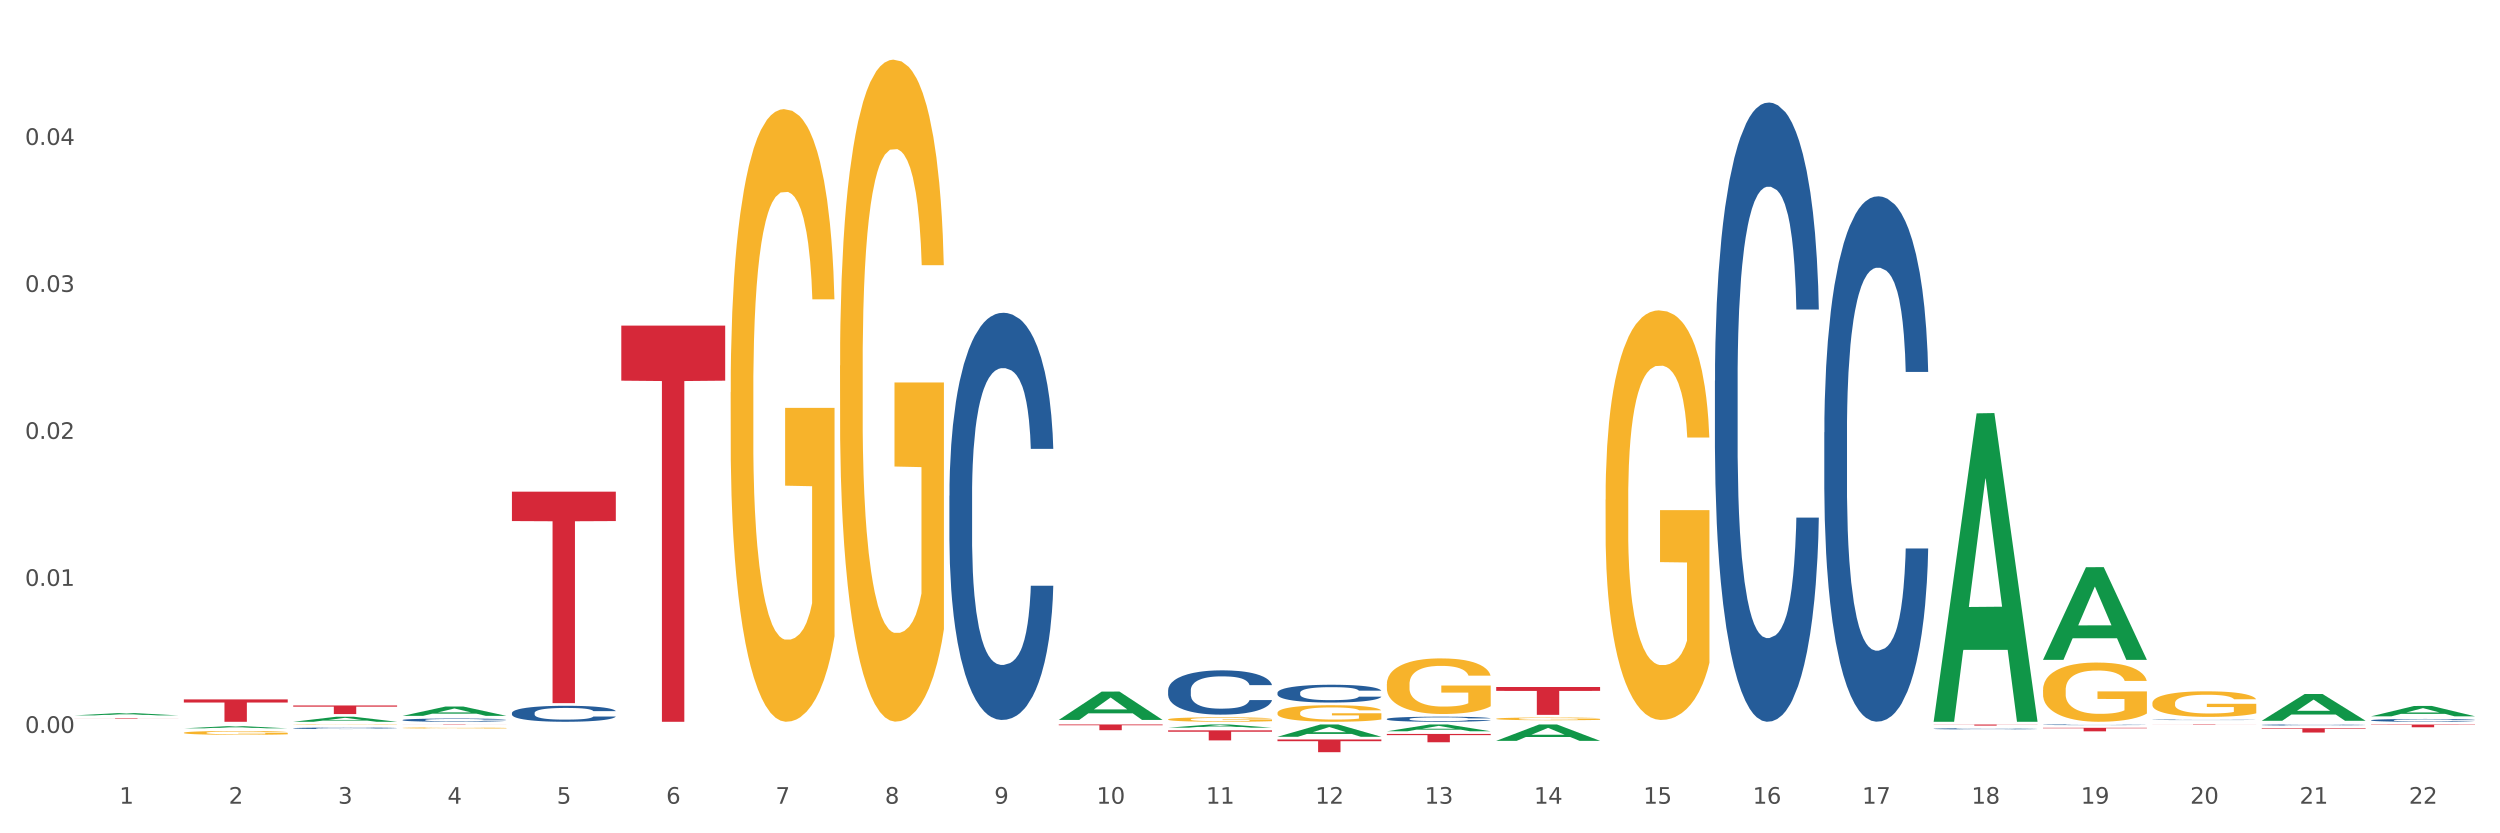 <?xml version="1.0" encoding="utf-8" standalone="no"?>
<!DOCTYPE svg PUBLIC "-//W3C//DTD SVG 1.1//EN"
  "http://www.w3.org/Graphics/SVG/1.1/DTD/svg11.dtd">
<svg xmlns:xlink="http://www.w3.org/1999/xlink" width="1080pt" height="360pt" viewBox="0 0 1080 360" xmlns="http://www.w3.org/2000/svg" version="1.1">
 <rect x="0" y="0" width="1080" height="360" fill="#333333" stroke="none"/>
 <defs>
  <style type="text/css">*{stroke-linejoin: round; stroke-linecap: butt}</style>
 </defs>
 <g id="figure_1">
  <g id="patch_1">
   <path d="M 0 360 
L 1080 360 
L 1080 0 
L 0 0 
z
" style="fill: #ffffff; stroke: #ffffff; stroke-linejoin: miter"/>
  </g>
  <g id="axes_1">
   <g id="matplotlib.axis_1">
    <g id="xtick_1">
     <g id="text_1">
      <!-- 1 -->
      <g style="fill: #4d4d4d" transform="translate(51.562 347.204) scale(0.096 -0.096)">
       <defs>
        <path id="DejaVuSans-31" d="M 794 531 
L 1825 531 
L 1825 4091 
L 703 3866 
L 703 4441 
L 1819 4666 
L 2450 4666 
L 2450 531 
L 3481 531 
L 3481 0 
L 794 0 
L 794 531 
z
" transform="scale(0.016)"/>
       </defs>
       <use xlink:href="#DejaVuSans-31"/>
      </g>
     </g>
    </g>
    <g id="xtick_2">
     <g id="text_2">
      <!-- 2 -->
      <g style="fill: #4d4d4d" transform="translate(98.807 347.204) scale(0.096 -0.096)">
       <defs>
        <path id="DejaVuSans-32" d="M 1228 531 
L 3431 531 
L 3431 0 
L 469 0 
L 469 531 
Q 828 903 1448 1529 
Q 2069 2156 2228 2338 
Q 2531 2678 2651 2914 
Q 2772 3150 2772 3378 
Q 2772 3750 2511 3984 
Q 2250 4219 1831 4219 
Q 1534 4219 1204 4116 
Q 875 4013 500 3803 
L 500 4441 
Q 881 4594 1212 4672 
Q 1544 4750 1819 4750 
Q 2544 4750 2975 4387 
Q 3406 4025 3406 3419 
Q 3406 3131 3298 2873 
Q 3191 2616 2906 2266 
Q 2828 2175 2409 1742 
Q 1991 1309 1228 531 
z
" transform="scale(0.016)"/>
       </defs>
       <use xlink:href="#DejaVuSans-32"/>
      </g>
     </g>
    </g>
    <g id="xtick_3">
     <g id="text_3">
      <!-- 3 -->
      <g style="fill: #4d4d4d" transform="translate(146.052 347.204) scale(0.096 -0.096)">
       <defs>
        <path id="DejaVuSans-33" d="M 2597 2516 
Q 3050 2419 3304 2112 
Q 3559 1806 3559 1356 
Q 3559 666 3084 287 
Q 2609 -91 1734 -91 
Q 1441 -91 1130 -33 
Q 819 25 488 141 
L 488 750 
Q 750 597 1062 519 
Q 1375 441 1716 441 
Q 2309 441 2620 675 
Q 2931 909 2931 1356 
Q 2931 1769 2642 2001 
Q 2353 2234 1838 2234 
L 1294 2234 
L 1294 2753 
L 1863 2753 
Q 2328 2753 2575 2939 
Q 2822 3125 2822 3475 
Q 2822 3834 2567 4026 
Q 2313 4219 1838 4219 
Q 1578 4219 1281 4162 
Q 984 4106 628 3988 
L 628 4550 
Q 988 4650 1302 4700 
Q 1616 4750 1894 4750 
Q 2613 4750 3031 4423 
Q 3450 4097 3450 3541 
Q 3450 3153 3228 2886 
Q 3006 2619 2597 2516 
z
" transform="scale(0.016)"/>
       </defs>
       <use xlink:href="#DejaVuSans-33"/>
      </g>
     </g>
    </g>
    <g id="xtick_4">
     <g id="text_4">
      <!-- 4 -->
      <g style="fill: #4d4d4d" transform="translate(193.297 347.204) scale(0.096 -0.096)">
       <defs>
        <path id="DejaVuSans-34" d="M 2419 4116 
L 825 1625 
L 2419 1625 
L 2419 4116 
z
M 2253 4666 
L 3047 4666 
L 3047 1625 
L 3713 1625 
L 3713 1100 
L 3047 1100 
L 3047 0 
L 2419 0 
L 2419 1100 
L 313 1100 
L 313 1709 
L 2253 4666 
z
" transform="scale(0.016)"/>
       </defs>
       <use xlink:href="#DejaVuSans-34"/>
      </g>
     </g>
    </g>
    <g id="xtick_5">
     <g id="text_5">
      <!-- 5 -->
      <g style="fill: #4d4d4d" transform="translate(240.542 347.204) scale(0.096 -0.096)">
       <defs>
        <path id="DejaVuSans-35" d="M 691 4666 
L 3169 4666 
L 3169 4134 
L 1269 4134 
L 1269 2991 
Q 1406 3038 1543 3061 
Q 1681 3084 1819 3084 
Q 2600 3084 3056 2656 
Q 3513 2228 3513 1497 
Q 3513 744 3044 326 
Q 2575 -91 1722 -91 
Q 1428 -91 1123 -41 
Q 819 9 494 109 
L 494 744 
Q 775 591 1075 516 
Q 1375 441 1709 441 
Q 2250 441 2565 725 
Q 2881 1009 2881 1497 
Q 2881 1984 2565 2268 
Q 2250 2553 1709 2553 
Q 1456 2553 1204 2497 
Q 953 2441 691 2322 
L 691 4666 
z
" transform="scale(0.016)"/>
       </defs>
       <use xlink:href="#DejaVuSans-35"/>
      </g>
     </g>
    </g>
    <g id="xtick_6">
     <g id="text_6">
      <!-- 6 -->
      <g style="fill: #4d4d4d" transform="translate(287.787 347.204) scale(0.096 -0.096)">
       <defs>
        <path id="DejaVuSans-36" d="M 2113 2584 
Q 1688 2584 1439 2293 
Q 1191 2003 1191 1497 
Q 1191 994 1439 701 
Q 1688 409 2113 409 
Q 2538 409 2786 701 
Q 3034 994 3034 1497 
Q 3034 2003 2786 2293 
Q 2538 2584 2113 2584 
z
M 3366 4563 
L 3366 3988 
Q 3128 4100 2886 4159 
Q 2644 4219 2406 4219 
Q 1781 4219 1451 3797 
Q 1122 3375 1075 2522 
Q 1259 2794 1537 2939 
Q 1816 3084 2150 3084 
Q 2853 3084 3261 2657 
Q 3669 2231 3669 1497 
Q 3669 778 3244 343 
Q 2819 -91 2113 -91 
Q 1303 -91 875 529 
Q 447 1150 447 2328 
Q 447 3434 972 4092 
Q 1497 4750 2381 4750 
Q 2619 4750 2861 4703 
Q 3103 4656 3366 4563 
z
" transform="scale(0.016)"/>
       </defs>
       <use xlink:href="#DejaVuSans-36"/>
      </g>
     </g>
    </g>
    <g id="xtick_7">
     <g id="text_7">
      <!-- 7 -->
      <g style="fill: #4d4d4d" transform="translate(335.032 347.204) scale(0.096 -0.096)">
       <defs>
        <path id="DejaVuSans-37" d="M 525 4666 
L 3525 4666 
L 3525 4397 
L 1831 0 
L 1172 0 
L 2766 4134 
L 525 4134 
L 525 4666 
z
" transform="scale(0.016)"/>
       </defs>
       <use xlink:href="#DejaVuSans-37"/>
      </g>
     </g>
    </g>
    <g id="xtick_8">
     <g id="text_8">
      <!-- 8 -->
      <g style="fill: #4d4d4d" transform="translate(382.276 347.204) scale(0.096 -0.096)">
       <defs>
        <path id="DejaVuSans-38" d="M 2034 2216 
Q 1584 2216 1326 1975 
Q 1069 1734 1069 1313 
Q 1069 891 1326 650 
Q 1584 409 2034 409 
Q 2484 409 2743 651 
Q 3003 894 3003 1313 
Q 3003 1734 2745 1975 
Q 2488 2216 2034 2216 
z
M 1403 2484 
Q 997 2584 770 2862 
Q 544 3141 544 3541 
Q 544 4100 942 4425 
Q 1341 4750 2034 4750 
Q 2731 4750 3128 4425 
Q 3525 4100 3525 3541 
Q 3525 3141 3298 2862 
Q 3072 2584 2669 2484 
Q 3125 2378 3379 2068 
Q 3634 1759 3634 1313 
Q 3634 634 3220 271 
Q 2806 -91 2034 -91 
Q 1263 -91 848 271 
Q 434 634 434 1313 
Q 434 1759 690 2068 
Q 947 2378 1403 2484 
z
M 1172 3481 
Q 1172 3119 1398 2916 
Q 1625 2713 2034 2713 
Q 2441 2713 2670 2916 
Q 2900 3119 2900 3481 
Q 2900 3844 2670 4047 
Q 2441 4250 2034 4250 
Q 1625 4250 1398 4047 
Q 1172 3844 1172 3481 
z
" transform="scale(0.016)"/>
       </defs>
       <use xlink:href="#DejaVuSans-38"/>
      </g>
     </g>
    </g>
    <g id="xtick_9">
     <g id="text_9">
      <!-- 9 -->
      <g style="fill: #4d4d4d" transform="translate(429.521 347.204) scale(0.096 -0.096)">
       <defs>
        <path id="DejaVuSans-39" d="M 703 97 
L 703 672 
Q 941 559 1184 500 
Q 1428 441 1663 441 
Q 2288 441 2617 861 
Q 2947 1281 2994 2138 
Q 2813 1869 2534 1725 
Q 2256 1581 1919 1581 
Q 1219 1581 811 2004 
Q 403 2428 403 3163 
Q 403 3881 828 4315 
Q 1253 4750 1959 4750 
Q 2769 4750 3195 4129 
Q 3622 3509 3622 2328 
Q 3622 1225 3098 567 
Q 2575 -91 1691 -91 
Q 1453 -91 1209 -44 
Q 966 3 703 97 
z
M 1959 2075 
Q 2384 2075 2632 2365 
Q 2881 2656 2881 3163 
Q 2881 3666 2632 3958 
Q 2384 4250 1959 4250 
Q 1534 4250 1286 3958 
Q 1038 3666 1038 3163 
Q 1038 2656 1286 2365 
Q 1534 2075 1959 2075 
z
" transform="scale(0.016)"/>
       </defs>
       <use xlink:href="#DejaVuSans-39"/>
      </g>
     </g>
    </g>
    <g id="xtick_10">
     <g id="text_10">
      <!-- 10 -->
      <g style="fill: #4d4d4d" transform="translate(473.712 347.204) scale(0.096 -0.096)">
       <defs>
        <path id="DejaVuSans-30" d="M 2034 4250 
Q 1547 4250 1301 3770 
Q 1056 3291 1056 2328 
Q 1056 1369 1301 889 
Q 1547 409 2034 409 
Q 2525 409 2770 889 
Q 3016 1369 3016 2328 
Q 3016 3291 2770 3770 
Q 2525 4250 2034 4250 
z
M 2034 4750 
Q 2819 4750 3233 4129 
Q 3647 3509 3647 2328 
Q 3647 1150 3233 529 
Q 2819 -91 2034 -91 
Q 1250 -91 836 529 
Q 422 1150 422 2328 
Q 422 3509 836 4129 
Q 1250 4750 2034 4750 
z
" transform="scale(0.016)"/>
       </defs>
       <use xlink:href="#DejaVuSans-31"/>
       <use xlink:href="#DejaVuSans-30" transform="translate(63.623 0)"/>
      </g>
     </g>
    </g>
    <g id="xtick_11">
     <g id="text_11">
      <!-- 11 -->
      <g style="fill: #4d4d4d" transform="translate(520.957 347.204) scale(0.096 -0.096)">
       <use xlink:href="#DejaVuSans-31"/>
       <use xlink:href="#DejaVuSans-31" transform="translate(63.623 0)"/>
      </g>
     </g>
    </g>
    <g id="xtick_12">
     <g id="text_12">
      <!-- 12 -->
      <g style="fill: #4d4d4d" transform="translate(568.202 347.204) scale(0.096 -0.096)">
       <use xlink:href="#DejaVuSans-31"/>
       <use xlink:href="#DejaVuSans-32" transform="translate(63.623 0)"/>
      </g>
     </g>
    </g>
    <g id="xtick_13">
     <g id="text_13">
      <!-- 13 -->
      <g style="fill: #4d4d4d" transform="translate(615.447 347.204) scale(0.096 -0.096)">
       <use xlink:href="#DejaVuSans-31"/>
       <use xlink:href="#DejaVuSans-33" transform="translate(63.623 0)"/>
      </g>
     </g>
    </g>
    <g id="xtick_14">
     <g id="text_14">
      <!-- 14 -->
      <g style="fill: #4d4d4d" transform="translate(662.692 347.204) scale(0.096 -0.096)">
       <use xlink:href="#DejaVuSans-31"/>
       <use xlink:href="#DejaVuSans-34" transform="translate(63.623 0)"/>
      </g>
     </g>
    </g>
    <g id="xtick_15">
     <g id="text_15">
      <!-- 15 -->
      <g style="fill: #4d4d4d" transform="translate(709.937 347.204) scale(0.096 -0.096)">
       <use xlink:href="#DejaVuSans-31"/>
       <use xlink:href="#DejaVuSans-35" transform="translate(63.623 0)"/>
      </g>
     </g>
    </g>
    <g id="xtick_16">
     <g id="text_16">
      <!-- 16 -->
      <g style="fill: #4d4d4d" transform="translate(757.181 347.204) scale(0.096 -0.096)">
       <use xlink:href="#DejaVuSans-31"/>
       <use xlink:href="#DejaVuSans-36" transform="translate(63.623 0)"/>
      </g>
     </g>
    </g>
    <g id="xtick_17">
     <g id="text_17">
      <!-- 17 -->
      <g style="fill: #4d4d4d" transform="translate(804.426 347.204) scale(0.096 -0.096)">
       <use xlink:href="#DejaVuSans-31"/>
       <use xlink:href="#DejaVuSans-37" transform="translate(63.623 0)"/>
      </g>
     </g>
    </g>
    <g id="xtick_18">
     <g id="text_18">
      <!-- 18 -->
      <g style="fill: #4d4d4d" transform="translate(851.671 347.204) scale(0.096 -0.096)">
       <use xlink:href="#DejaVuSans-31"/>
       <use xlink:href="#DejaVuSans-38" transform="translate(63.623 0)"/>
      </g>
     </g>
    </g>
    <g id="xtick_19">
     <g id="text_19">
      <!-- 19 -->
      <g style="fill: #4d4d4d" transform="translate(898.916 347.204) scale(0.096 -0.096)">
       <use xlink:href="#DejaVuSans-31"/>
       <use xlink:href="#DejaVuSans-39" transform="translate(63.623 0)"/>
      </g>
     </g>
    </g>
    <g id="xtick_20">
     <g id="text_20">
      <!-- 20 -->
      <g style="fill: #4d4d4d" transform="translate(946.161 347.204) scale(0.096 -0.096)">
       <use xlink:href="#DejaVuSans-32"/>
       <use xlink:href="#DejaVuSans-30" transform="translate(63.623 0)"/>
      </g>
     </g>
    </g>
    <g id="xtick_21">
     <g id="text_21">
      <!-- 21 -->
      <g style="fill: #4d4d4d" transform="translate(993.406 347.204) scale(0.096 -0.096)">
       <use xlink:href="#DejaVuSans-32"/>
       <use xlink:href="#DejaVuSans-31" transform="translate(63.623 0)"/>
      </g>
     </g>
    </g>
    <g id="xtick_22">
     <g id="text_22">
      <!-- 22 -->
      <g style="fill: #4d4d4d" transform="translate(1040.651 347.204) scale(0.096 -0.096)">
       <use xlink:href="#DejaVuSans-32"/>
       <use xlink:href="#DejaVuSans-32" transform="translate(63.623 0)"/>
      </g>
     </g>
    </g>
    <g id="xtick_23"/>
    <g id="xtick_24"/>
    <g id="xtick_25"/>
    <g id="xtick_26"/>
    <g id="xtick_27"/>
    <g id="xtick_28"/>
    <g id="xtick_29"/>
    <g id="xtick_30"/>
    <g id="xtick_31"/>
    <g id="xtick_32"/>
    <g id="xtick_33"/>
    <g id="xtick_34"/>
    <g id="xtick_35"/>
    <g id="xtick_36"/>
    <g id="xtick_37"/>
    <g id="xtick_38"/>
    <g id="xtick_39"/>
    <g id="xtick_40"/>
    <g id="xtick_41"/>
    <g id="xtick_42"/>
    <g id="xtick_43"/>
   </g>
   <g id="matplotlib.axis_2">
    <g id="ytick_1">
     <g id="text_23">
      <!-- 0.00 -->
      <g style="fill: #4d4d4d" transform="translate(10.8 316.605) scale(0.096 -0.096)">
       <defs>
        <path id="DejaVuSans-2e" d="M 684 794 
L 1344 794 
L 1344 0 
L 684 0 
L 684 794 
z
" transform="scale(0.016)"/>
       </defs>
       <use xlink:href="#DejaVuSans-30"/>
       <use xlink:href="#DejaVuSans-2e" transform="translate(63.623 0)"/>
       <use xlink:href="#DejaVuSans-30" transform="translate(95.41 0)"/>
       <use xlink:href="#DejaVuSans-30" transform="translate(159.033 0)"/>
      </g>
     </g>
    </g>
    <g id="ytick_2">
     <g id="text_24">
      <!-- 0.01 -->
      <g style="fill: #4d4d4d" transform="translate(10.8 253.104) scale(0.096 -0.096)">
       <use xlink:href="#DejaVuSans-30"/>
       <use xlink:href="#DejaVuSans-2e" transform="translate(63.623 0)"/>
       <use xlink:href="#DejaVuSans-30" transform="translate(95.41 0)"/>
       <use xlink:href="#DejaVuSans-31" transform="translate(159.033 0)"/>
      </g>
     </g>
    </g>
    <g id="ytick_3">
     <g id="text_25">
      <!-- 0.02 -->
      <g style="fill: #4d4d4d" transform="translate(10.8 189.603) scale(0.096 -0.096)">
       <use xlink:href="#DejaVuSans-30"/>
       <use xlink:href="#DejaVuSans-2e" transform="translate(63.623 0)"/>
       <use xlink:href="#DejaVuSans-30" transform="translate(95.41 0)"/>
       <use xlink:href="#DejaVuSans-32" transform="translate(159.033 0)"/>
      </g>
     </g>
    </g>
    <g id="ytick_4">
     <g id="text_26">
      <!-- 0.03 -->
      <g style="fill: #4d4d4d" transform="translate(10.8 126.102) scale(0.096 -0.096)">
       <use xlink:href="#DejaVuSans-30"/>
       <use xlink:href="#DejaVuSans-2e" transform="translate(63.623 0)"/>
       <use xlink:href="#DejaVuSans-30" transform="translate(95.41 0)"/>
       <use xlink:href="#DejaVuSans-33" transform="translate(159.033 0)"/>
      </g>
     </g>
    </g>
    <g id="ytick_5">
     <g id="text_27">
      <!-- 0.04 -->
      <g style="fill: #4d4d4d" transform="translate(10.8 62.601) scale(0.096 -0.096)">
       <use xlink:href="#DejaVuSans-30"/>
       <use xlink:href="#DejaVuSans-2e" transform="translate(63.623 0)"/>
       <use xlink:href="#DejaVuSans-30" transform="translate(95.41 0)"/>
       <use xlink:href="#DejaVuSans-34" transform="translate(159.033 0)"/>
      </g>
     </g>
    </g>
    <g id="ytick_6"/>
    <g id="ytick_7"/>
    <g id="ytick_8"/>
    <g id="ytick_9"/>
    <g id="ytick_10"/>
   </g>
   <g id="PolyCollection_1">
    <path d="M 882.583 284.992 
L 882.629 284.955 
L 901.137 245.036 
L 908.818 244.998 
L 927.465 285.068 
L 918.581 285.068 
L 914.556 275.737 
L 895.446 275.737 
L 895.307 275.887 
L 891.42 285.068 
L 882.583 285.068 
L 882.583 284.992 
L 897.852 270.169 
L 912.15 270.131 
L 905.07 253.539 
L 904.978 253.464 
L 904.885 253.577 
L 897.806 270.131 
L 897.852 270.169 
L 882.583 284.992 
z
" clip-path="url(#p7f2dc54044)" style="fill: #109648"/>
    <path d="M 32.175 310.198 
L 77.058 310.198 
L 77.058 310.231 
L 59.402 310.231 
L 59.402 310.438 
L 49.724 310.438 
L 49.724 310.231 
L 32.175 310.231 
L 32.175 310.198 
L 32.175 310.198 
z
" clip-path="url(#p7f2dc54044)" style="fill: #d62839"/>
    <path d="M 1024.317 309.436 
L 1024.364 309.432 
L 1042.872 304.978 
L 1050.553 304.974 
L 1069.2 309.444 
L 1060.316 309.444 
L 1056.29 308.403 
L 1037.181 308.403 
L 1037.042 308.42 
L 1033.155 309.444 
L 1024.317 309.444 
L 1024.317 309.436 
L 1039.587 307.782 
L 1053.884 307.778 
L 1046.805 305.927 
L 1046.712 305.918 
L 1046.62 305.931 
L 1039.54 307.778 
L 1039.587 307.782 
L 1024.317 309.436 
z
" clip-path="url(#p7f2dc54044)" style="fill: #109648"/>
    <path d="M 977.072 311.367 
L 977.119 311.356 
L 995.627 299.807 
L 1003.308 299.796 
L 1021.955 311.388 
L 1013.071 311.388 
L 1009.046 308.689 
L 989.936 308.689 
L 989.797 308.732 
L 985.91 311.388 
L 977.072 311.388 
L 977.072 311.367 
L 992.342 307.078 
L 1006.64 307.067 
L 999.56 302.267 
L 999.468 302.245 
L 999.375 302.278 
L 992.296 307.067 
L 992.342 307.078 
L 977.072 311.367 
z
" clip-path="url(#p7f2dc54044)" style="fill: #109648"/>
    <path d="M 221.154 212.405 
L 266.037 212.405 
L 266.037 225.098 
L 248.382 225.184 
L 248.382 303.747 
L 238.703 303.747 
L 238.703 225.184 
L 221.154 225.098 
L 221.154 212.49 
L 221.154 212.405 
z
" clip-path="url(#p7f2dc54044)" style="fill: #d62839"/>
    <path d="M 173.91 312.958 
L 218.792 312.958 
L 218.792 312.979 
L 201.137 312.979 
L 201.137 313.109 
L 191.459 313.109 
L 191.459 312.979 
L 173.91 312.979 
L 173.91 312.958 
L 173.91 312.958 
z
" clip-path="url(#p7f2dc54044)" style="fill: #d62839"/>
    <path d="M 126.665 304.763 
L 171.547 304.763 
L 171.547 305.28 
L 153.892 305.284 
L 153.892 308.486 
L 144.214 308.486 
L 144.214 305.284 
L 126.665 305.28 
L 126.665 304.766 
L 126.665 304.763 
z
" clip-path="url(#p7f2dc54044)" style="fill: #d62839"/>
    <path d="M 79.42 302.153 
L 124.303 302.153 
L 124.303 303.495 
L 106.647 303.504 
L 106.647 311.809 
L 96.969 311.809 
L 96.969 303.504 
L 79.42 303.495 
L 79.42 302.162 
L 79.42 302.153 
z
" clip-path="url(#p7f2dc54044)" style="fill: #d62839"/>
    <path d="M 268.399 140.668 
L 313.282 140.668 
L 313.282 164.451 
L 295.627 164.612 
L 295.627 311.809 
L 285.948 311.809 
L 285.948 164.612 
L 268.399 164.451 
L 268.399 140.829 
L 268.399 140.668 
z
" clip-path="url(#p7f2dc54044)" style="fill: #d62839"/>
    <path d="M 457.379 312.958 
L 502.262 312.958 
L 502.262 313.305 
L 484.606 313.308 
L 484.606 315.458 
L 474.928 315.458 
L 474.928 313.308 
L 457.379 313.305 
L 457.379 312.96 
L 457.379 312.958 
z
" clip-path="url(#p7f2dc54044)" style="fill: #d62839"/>
    <path d="M 551.869 319.439 
L 596.751 319.439 
L 596.751 320.205 
L 579.096 320.21 
L 579.096 324.95 
L 569.418 324.95 
L 569.418 320.21 
L 551.869 320.205 
L 551.869 319.444 
L 551.869 319.439 
z
" clip-path="url(#p7f2dc54044)" style="fill: #d62839"/>
    <path d="M 835.338 312.987 
L 880.221 312.987 
L 880.221 313.054 
L 862.565 313.054 
L 862.565 313.464 
L 852.887 313.464 
L 852.887 313.054 
L 835.338 313.054 
L 835.338 312.988 
L 835.338 312.987 
z
" clip-path="url(#p7f2dc54044)" style="fill: #d62839"/>
    <path d="M 882.583 314.41 
L 927.465 314.41 
L 927.465 314.622 
L 909.81 314.623 
L 909.81 315.934 
L 900.132 315.934 
L 900.132 314.623 
L 882.583 314.622 
L 882.583 314.412 
L 882.583 314.41 
z
" clip-path="url(#p7f2dc54044)" style="fill: #d62839"/>
    <path d="M 929.828 312.958 
L 974.71 312.958 
L 974.71 312.982 
L 957.055 312.982 
L 957.055 313.134 
L 947.377 313.134 
L 947.377 312.982 
L 929.828 312.982 
L 929.828 312.958 
L 929.828 312.958 
z
" clip-path="url(#p7f2dc54044)" style="fill: #d62839"/>
    <path d="M 646.358 296.797 
L 691.241 296.797 
L 691.241 298.466 
L 673.586 298.478 
L 673.586 308.81 
L 663.907 308.81 
L 663.907 298.478 
L 646.358 298.466 
L 646.358 296.808 
L 646.358 296.797 
z
" clip-path="url(#p7f2dc54044)" style="fill: #d62839"/>
    <path d="M 504.624 315.512 
L 549.506 315.512 
L 549.506 316.114 
L 531.851 316.118 
L 531.851 319.845 
L 522.173 319.845 
L 522.173 316.118 
L 504.624 316.114 
L 504.624 315.516 
L 504.624 315.512 
z
" clip-path="url(#p7f2dc54044)" style="fill: #d62839"/>
    <path d="M 599.113 317.065 
L 643.996 317.065 
L 643.996 317.566 
L 626.341 317.569 
L 626.341 320.67 
L 616.662 320.67 
L 616.662 317.569 
L 599.113 317.566 
L 599.113 317.068 
L 599.113 317.065 
z
" clip-path="url(#p7f2dc54044)" style="fill: #d62839"/>
    <path d="M 126.665 313.051 
L 126.718 313.051 
L 126.718 313.044 
L 126.824 313.038 
L 127.354 313.025 
L 128.148 313.013 
L 128.731 313.007 
L 129.314 313.002 
L 130.003 312.997 
L 130.851 312.992 
L 132.388 312.984 
L 133.342 312.981 
L 134.507 312.977 
L 136.627 312.971 
L 138.164 312.967 
L 139.753 312.965 
L 142.35 312.961 
L 144.046 312.96 
L 145.847 312.959 
L 148.02 312.958 
L 149.662 312.958 
L 153.266 312.958 
L 156.339 312.96 
L 157.823 312.961 
L 159.731 312.963 
L 160.737 312.965 
L 162.38 312.968 
L 164.076 312.972 
L 165.242 312.975 
L 166.99 312.981 
L 168.315 312.988 
L 169.534 312.995 
L 170.17 313.001 
L 170.647 313.006 
L 171.07 313.011 
L 171.494 313.02 
L 161.956 313.02 
L 161.585 313.014 
L 161.002 313.008 
L 160.155 313.002 
L 159.413 312.998 
L 158.141 312.994 
L 156.975 312.991 
L 155.756 312.989 
L 154.273 312.987 
L 153.107 312.986 
L 151.464 312.985 
L 148.232 312.985 
L 146.059 312.987 
L 144.575 312.989 
L 143.622 312.99 
L 142.774 312.992 
L 141.82 312.995 
L 140.707 312.998 
L 139.912 313.002 
L 139.117 313.006 
L 138.482 313.011 
L 137.899 313.016 
L 137.422 313.021 
L 137.051 313.027 
L 136.733 313.034 
L 136.468 313.046 
L 136.468 313.071 
L 136.574 313.077 
L 136.839 313.084 
L 137.157 313.09 
L 137.687 313.097 
L 138.164 313.101 
L 139.064 313.108 
L 140.071 313.113 
L 140.866 313.117 
L 141.661 313.12 
L 143.039 313.124 
L 144.575 313.127 
L 145.9 313.129 
L 147.702 313.131 
L 148.921 313.132 
L 149.98 313.132 
L 152.577 313.132 
L 154.432 313.132 
L 156.498 313.13 
L 158.088 313.129 
L 159.413 313.127 
L 160.896 313.123 
L 161.85 313.12 
L 161.85 313.082 
L 150.192 313.082 
L 150.192 313.056 
L 171.547 313.056 
L 171.547 313.131 
L 170.647 313.135 
L 169.64 313.138 
L 168.58 313.142 
L 166.99 313.145 
L 165.083 313.149 
L 163.387 313.152 
L 161.585 313.154 
L 159.466 313.156 
L 156.71 313.158 
L 155.014 313.159 
L 152.895 313.159 
L 150.404 313.159 
L 148.232 313.159 
L 146.112 313.158 
L 143.887 313.156 
L 141.714 313.154 
L 140.071 313.152 
L 138.429 313.149 
L 136.68 313.145 
L 135.302 313.141 
L 134.242 313.138 
L 133.077 313.134 
L 131.805 313.128 
L 130.851 313.123 
L 130.003 313.118 
L 129.102 313.111 
L 128.466 313.106 
L 127.831 313.098 
L 127.46 313.093 
L 127.036 313.085 
L 126.718 313.073 
L 126.665 313.051 
z
" clip-path="url(#p7f2dc54044)" style="fill: #f7b32b"/>
    <path d="M 599.113 295.53 
L 599.166 295.508 
L 599.166 294.718 
L 599.272 294.038 
L 599.802 292.392 
L 600.597 291.031 
L 601.18 290.307 
L 601.763 289.714 
L 602.452 289.121 
L 603.3 288.507 
L 604.836 287.607 
L 605.79 287.146 
L 606.956 286.663 
L 609.076 285.961 
L 610.612 285.566 
L 612.202 285.237 
L 614.799 284.842 
L 616.494 284.666 
L 618.296 284.534 
L 620.469 284.446 
L 622.111 284.425 
L 625.715 284.49 
L 628.788 284.688 
L 630.272 284.842 
L 632.179 285.105 
L 633.186 285.281 
L 634.829 285.632 
L 636.525 286.093 
L 637.69 286.488 
L 639.439 287.234 
L 640.764 287.98 
L 641.983 288.902 
L 642.618 289.538 
L 643.095 290.131 
L 643.519 290.811 
L 643.943 291.887 
L 634.405 291.887 
L 634.034 291.119 
L 633.451 290.394 
L 632.603 289.692 
L 631.861 289.253 
L 630.59 288.704 
L 629.424 288.353 
L 628.205 288.09 
L 626.721 287.87 
L 625.556 287.761 
L 623.913 287.673 
L 620.68 287.695 
L 618.508 287.87 
L 617.024 288.09 
L 616.07 288.287 
L 615.222 288.507 
L 614.269 288.814 
L 613.156 289.275 
L 612.361 289.692 
L 611.566 290.219 
L 610.93 290.745 
L 610.347 291.36 
L 609.87 292.018 
L 609.5 292.699 
L 609.182 293.533 
L 608.917 294.916 
L 608.917 297.922 
L 609.023 298.603 
L 609.288 299.503 
L 609.606 300.183 
L 610.135 300.995 
L 610.612 301.544 
L 611.513 302.334 
L 612.52 302.992 
L 613.315 303.409 
L 614.11 303.761 
L 615.487 304.243 
L 617.024 304.638 
L 618.349 304.88 
L 620.151 305.099 
L 621.369 305.187 
L 622.429 305.231 
L 625.026 305.231 
L 626.88 305.165 
L 628.947 305.012 
L 630.537 304.814 
L 631.861 304.573 
L 633.345 304.178 
L 634.299 303.804 
L 634.299 299.217 
L 622.641 299.195 
L 622.641 296.145 
L 643.996 296.145 
L 643.996 305.099 
L 643.095 305.56 
L 642.088 305.977 
L 641.029 306.35 
L 639.439 306.811 
L 637.531 307.25 
L 635.836 307.557 
L 634.034 307.821 
L 631.914 308.062 
L 629.159 308.282 
L 627.463 308.37 
L 625.344 308.435 
L 622.853 308.457 
L 620.68 308.413 
L 618.561 308.304 
L 616.335 308.106 
L 614.163 307.821 
L 612.52 307.536 
L 610.877 307.184 
L 609.129 306.723 
L 607.751 306.284 
L 606.691 305.889 
L 605.525 305.385 
L 604.254 304.726 
L 603.3 304.134 
L 602.452 303.519 
L 601.551 302.729 
L 600.915 302.049 
L 600.279 301.193 
L 599.908 300.556 
L 599.484 299.568 
L 599.166 298.186 
L 599.113 295.53 
z
" clip-path="url(#p7f2dc54044)" style="fill: #f7b32b"/>
    <path d="M 551.869 307.958 
L 551.922 307.952 
L 551.922 307.717 
L 552.028 307.514 
L 552.557 307.024 
L 553.352 306.618 
L 553.935 306.403 
L 554.518 306.226 
L 555.207 306.05 
L 556.055 305.866 
L 557.592 305.598 
L 558.545 305.461 
L 559.711 305.317 
L 561.831 305.108 
L 563.367 304.99 
L 564.957 304.892 
L 567.554 304.775 
L 569.249 304.722 
L 571.051 304.683 
L 573.224 304.657 
L 574.866 304.651 
L 578.47 304.67 
L 581.543 304.729 
L 583.027 304.775 
L 584.934 304.853 
L 585.941 304.905 
L 587.584 305.01 
L 589.28 305.147 
L 590.445 305.265 
L 592.194 305.487 
L 593.519 305.71 
L 594.738 305.984 
L 595.374 306.174 
L 595.85 306.35 
L 596.274 306.553 
L 596.698 306.873 
L 587.16 306.873 
L 586.789 306.644 
L 586.206 306.429 
L 585.358 306.219 
L 584.617 306.089 
L 583.345 305.925 
L 582.179 305.821 
L 580.96 305.742 
L 579.476 305.677 
L 578.311 305.644 
L 576.668 305.618 
L 573.436 305.625 
L 571.263 305.677 
L 569.779 305.742 
L 568.825 305.801 
L 567.978 305.866 
L 567.024 305.958 
L 565.911 306.095 
L 565.116 306.219 
L 564.321 306.376 
L 563.685 306.533 
L 563.103 306.716 
L 562.626 306.912 
L 562.255 307.115 
L 561.937 307.364 
L 561.672 307.775 
L 561.672 308.671 
L 561.778 308.874 
L 562.043 309.142 
L 562.361 309.344 
L 562.891 309.586 
L 563.367 309.75 
L 564.268 309.985 
L 565.275 310.181 
L 566.07 310.305 
L 566.865 310.41 
L 568.243 310.554 
L 569.779 310.671 
L 571.104 310.743 
L 572.906 310.809 
L 574.124 310.835 
L 575.184 310.848 
L 577.781 310.848 
L 579.635 310.828 
L 581.702 310.783 
L 583.292 310.724 
L 584.617 310.652 
L 586.1 310.534 
L 587.054 310.423 
L 587.054 309.057 
L 575.396 309.05 
L 575.396 308.141 
L 596.751 308.141 
L 596.751 310.809 
L 595.85 310.946 
L 594.844 311.07 
L 593.784 311.181 
L 592.194 311.319 
L 590.286 311.449 
L 588.591 311.541 
L 586.789 311.619 
L 584.67 311.691 
L 581.914 311.757 
L 580.218 311.783 
L 578.099 311.802 
L 575.608 311.809 
L 573.436 311.796 
L 571.316 311.763 
L 569.09 311.704 
L 566.918 311.619 
L 565.275 311.534 
L 563.632 311.43 
L 561.884 311.293 
L 560.506 311.162 
L 559.446 311.044 
L 558.28 310.894 
L 557.009 310.698 
L 556.055 310.521 
L 555.207 310.338 
L 554.306 310.103 
L 553.67 309.9 
L 553.034 309.645 
L 552.663 309.456 
L 552.24 309.161 
L 551.922 308.749 
L 551.869 307.958 
z
" clip-path="url(#p7f2dc54044)" style="fill: #f7b32b"/>
    <path d="M 504.624 310.769 
L 504.677 310.767 
L 504.677 310.704 
L 504.783 310.649 
L 505.313 310.516 
L 506.107 310.407 
L 506.69 310.349 
L 507.273 310.301 
L 507.962 310.253 
L 508.81 310.204 
L 510.347 310.131 
L 511.301 310.094 
L 512.466 310.056 
L 514.586 309.999 
L 516.123 309.967 
L 517.712 309.941 
L 520.309 309.909 
L 522.005 309.895 
L 523.806 309.884 
L 525.979 309.877 
L 527.621 309.875 
L 531.225 309.881 
L 534.298 309.897 
L 535.782 309.909 
L 537.69 309.93 
L 538.696 309.944 
L 540.339 309.973 
L 542.035 310.01 
L 543.201 310.041 
L 544.949 310.101 
L 546.274 310.161 
L 547.493 310.236 
L 548.129 310.287 
L 548.606 310.335 
L 549.029 310.389 
L 549.453 310.476 
L 539.915 310.476 
L 539.544 310.414 
L 538.961 310.356 
L 538.114 310.299 
L 537.372 310.264 
L 536.1 310.22 
L 534.934 310.191 
L 533.715 310.17 
L 532.232 310.153 
L 531.066 310.144 
L 529.423 310.137 
L 526.191 310.139 
L 524.018 310.153 
L 522.534 310.17 
L 521.581 310.186 
L 520.733 310.204 
L 519.779 310.229 
L 518.666 310.266 
L 517.871 310.299 
L 517.076 310.342 
L 516.441 310.384 
L 515.858 310.433 
L 515.381 310.486 
L 515.01 310.541 
L 514.692 310.608 
L 514.427 310.719 
L 514.427 310.961 
L 514.533 311.016 
L 514.798 311.089 
L 515.116 311.143 
L 515.646 311.209 
L 516.123 311.253 
L 517.023 311.316 
L 518.03 311.369 
L 518.825 311.403 
L 519.62 311.431 
L 520.998 311.47 
L 522.534 311.502 
L 523.859 311.521 
L 525.661 311.539 
L 526.88 311.546 
L 527.939 311.549 
L 530.536 311.549 
L 532.391 311.544 
L 534.457 311.532 
L 536.047 311.516 
L 537.372 311.496 
L 538.855 311.465 
L 539.809 311.435 
L 539.809 311.066 
L 528.151 311.064 
L 528.151 310.818 
L 549.506 310.818 
L 549.506 311.539 
L 548.606 311.576 
L 547.599 311.609 
L 546.539 311.639 
L 544.949 311.677 
L 543.042 311.712 
L 541.346 311.737 
L 539.544 311.758 
L 537.425 311.777 
L 534.669 311.795 
L 532.973 311.802 
L 530.854 311.807 
L 528.363 311.809 
L 526.191 311.805 
L 524.071 311.797 
L 521.846 311.781 
L 519.673 311.758 
L 518.03 311.735 
L 516.388 311.707 
L 514.639 311.669 
L 513.261 311.634 
L 512.201 311.602 
L 511.036 311.562 
L 509.764 311.509 
L 508.81 311.461 
L 507.962 311.412 
L 507.061 311.348 
L 506.425 311.293 
L 505.79 311.224 
L 505.419 311.173 
L 504.995 311.094 
L 504.677 310.983 
L 504.624 310.769 
z
" clip-path="url(#p7f2dc54044)" style="fill: #f7b32b"/>
    <path d="M 362.889 157.919 
L 362.942 157.658 
L 362.942 148.255 
L 363.048 140.159 
L 363.578 120.57 
L 364.373 104.376 
L 364.956 95.757 
L 365.539 88.705 
L 366.228 81.653 
L 367.075 74.34 
L 368.612 63.631 
L 369.566 58.146 
L 370.732 52.4 
L 372.851 44.042 
L 374.388 39.341 
L 375.978 35.423 
L 378.574 30.722 
L 380.27 28.633 
L 382.072 27.065 
L 384.244 26.021 
L 385.887 25.759 
L 389.49 26.543 
L 392.564 28.894 
L 394.047 30.722 
L 395.955 33.856 
L 396.962 35.946 
L 398.604 40.125 
L 400.3 45.61 
L 401.466 50.311 
L 403.215 59.191 
L 404.539 68.072 
L 405.758 79.041 
L 406.394 86.616 
L 406.871 93.668 
L 407.295 101.764 
L 407.719 114.563 
L 398.181 114.563 
L 397.81 105.421 
L 397.227 96.802 
L 396.379 88.444 
L 395.637 83.22 
L 394.365 76.691 
L 393.199 72.512 
L 391.981 69.377 
L 390.497 66.766 
L 389.331 65.46 
L 387.688 64.415 
L 384.456 64.676 
L 382.284 66.766 
L 380.8 69.377 
L 379.846 71.728 
L 378.998 74.34 
L 378.044 77.997 
L 376.932 83.481 
L 376.137 88.444 
L 375.342 94.712 
L 374.706 100.981 
L 374.123 108.294 
L 373.646 116.13 
L 373.275 124.226 
L 372.957 134.151 
L 372.692 150.606 
L 372.692 186.389 
L 372.798 194.485 
L 373.063 205.194 
L 373.381 213.291 
L 373.911 222.954 
L 374.388 229.484 
L 375.289 238.887 
L 376.296 246.722 
L 377.09 251.685 
L 377.885 255.864 
L 379.263 261.61 
L 380.8 266.311 
L 382.125 269.184 
L 383.926 271.796 
L 385.145 272.841 
L 386.205 273.363 
L 388.801 273.363 
L 390.656 272.58 
L 392.723 270.751 
L 394.312 268.401 
L 395.637 265.528 
L 397.121 260.826 
L 398.075 256.386 
L 398.075 201.798 
L 386.417 201.537 
L 386.417 165.233 
L 407.772 165.233 
L 407.772 271.796 
L 406.871 277.281 
L 405.864 282.244 
L 404.804 286.684 
L 403.215 292.169 
L 401.307 297.392 
L 399.611 301.049 
L 397.81 304.183 
L 395.69 307.056 
L 392.935 309.668 
L 391.239 310.713 
L 389.119 311.496 
L 386.629 311.758 
L 384.456 311.235 
L 382.336 309.929 
L 380.111 307.579 
L 377.938 304.183 
L 376.296 300.788 
L 374.653 296.609 
L 372.904 291.124 
L 371.527 285.9 
L 370.467 281.199 
L 369.301 275.192 
L 368.029 267.356 
L 367.075 260.304 
L 366.228 252.991 
L 365.327 243.588 
L 364.691 235.491 
L 364.055 225.305 
L 363.684 217.731 
L 363.26 205.977 
L 362.942 189.523 
L 362.889 157.919 
z
" clip-path="url(#p7f2dc54044)" style="fill: #f7b32b"/>
    <path d="M 315.644 169.442 
L 315.697 169.2 
L 315.697 160.499 
L 315.803 153.006 
L 316.333 134.878 
L 317.128 119.892 
L 317.711 111.915 
L 318.294 105.389 
L 318.983 98.863 
L 319.83 92.095 
L 321.367 82.185 
L 322.321 77.109 
L 323.487 71.791 
L 325.606 64.057 
L 327.143 59.706 
L 328.733 56.08 
L 331.329 51.73 
L 333.025 49.796 
L 334.827 48.346 
L 336.999 47.379 
L 338.642 47.137 
L 342.245 47.862 
L 345.319 50.038 
L 346.802 51.73 
L 348.71 54.63 
L 349.717 56.564 
L 351.36 60.431 
L 353.055 65.507 
L 354.221 69.858 
L 355.97 78.076 
L 357.294 86.294 
L 358.513 96.446 
L 359.149 103.455 
L 359.626 109.982 
L 360.05 117.475 
L 360.474 129.318 
L 350.936 129.318 
L 350.565 120.858 
L 349.982 112.882 
L 349.134 105.147 
L 348.392 100.313 
L 347.12 94.27 
L 345.955 90.403 
L 344.736 87.503 
L 343.252 85.085 
L 342.086 83.877 
L 340.444 82.91 
L 337.211 83.152 
L 335.039 85.085 
L 333.555 87.503 
L 332.601 89.678 
L 331.753 92.095 
L 330.799 95.479 
L 329.687 100.555 
L 328.892 105.147 
L 328.097 110.948 
L 327.461 116.749 
L 326.878 123.517 
L 326.401 130.769 
L 326.03 138.262 
L 325.712 147.446 
L 325.447 162.674 
L 325.447 195.788 
L 325.553 203.281 
L 325.818 213.191 
L 326.136 220.684 
L 326.666 229.628 
L 327.143 235.67 
L 328.044 244.372 
L 329.051 251.623 
L 329.846 256.216 
L 330.64 260.083 
L 332.018 265.401 
L 333.555 269.752 
L 334.88 272.41 
L 336.681 274.827 
L 337.9 275.794 
L 338.96 276.278 
L 341.556 276.278 
L 343.411 275.553 
L 345.478 273.861 
L 347.067 271.685 
L 348.392 269.026 
L 349.876 264.676 
L 350.83 260.567 
L 350.83 210.049 
L 339.172 209.808 
L 339.172 176.21 
L 360.527 176.21 
L 360.527 274.827 
L 359.626 279.903 
L 358.619 284.496 
L 357.559 288.605 
L 355.97 293.681 
L 354.062 298.515 
L 352.366 301.899 
L 350.565 304.799 
L 348.445 307.458 
L 345.69 309.875 
L 343.994 310.842 
L 341.874 311.567 
L 339.384 311.809 
L 337.211 311.326 
L 335.092 310.117 
L 332.866 307.942 
L 330.693 304.799 
L 329.051 301.657 
L 327.408 297.79 
L 325.659 292.714 
L 324.282 287.88 
L 323.222 283.529 
L 322.056 277.97 
L 320.784 270.718 
L 319.83 264.192 
L 318.983 257.424 
L 318.082 248.723 
L 317.446 241.23 
L 316.81 231.803 
L 316.439 224.794 
L 316.015 213.917 
L 315.697 198.689 
L 315.644 169.442 
z
" clip-path="url(#p7f2dc54044)" style="fill: #f7b32b"/>
    <path d="M 173.91 314.473 
L 173.963 314.473 
L 173.963 314.457 
L 174.069 314.444 
L 174.598 314.412 
L 175.393 314.386 
L 175.976 314.372 
L 176.559 314.36 
L 177.248 314.349 
L 178.096 314.337 
L 179.633 314.319 
L 180.586 314.31 
L 181.752 314.301 
L 183.872 314.287 
L 185.408 314.28 
L 186.998 314.273 
L 189.595 314.266 
L 191.29 314.262 
L 193.092 314.26 
L 195.265 314.258 
L 196.907 314.257 
L 200.511 314.259 
L 203.584 314.263 
L 205.068 314.266 
L 206.975 314.271 
L 207.982 314.274 
L 209.625 314.281 
L 211.321 314.29 
L 212.486 314.298 
L 214.235 314.312 
L 215.56 314.327 
L 216.779 314.344 
L 217.415 314.357 
L 217.891 314.368 
L 218.315 314.382 
L 218.739 314.402 
L 209.201 314.402 
L 208.83 314.388 
L 208.247 314.373 
L 207.399 314.36 
L 206.658 314.351 
L 205.386 314.341 
L 204.22 314.334 
L 203.001 314.329 
L 201.517 314.324 
L 200.352 314.322 
L 198.709 314.321 
L 195.477 314.321 
L 193.304 314.324 
L 191.82 314.329 
L 190.866 314.333 
L 190.019 314.337 
L 189.065 314.343 
L 187.952 314.352 
L 187.157 314.36 
L 186.362 314.37 
L 185.726 314.38 
L 185.144 314.392 
L 184.667 314.405 
L 184.296 314.418 
L 183.978 314.434 
L 183.713 314.461 
L 183.713 314.52 
L 183.819 314.533 
L 184.084 314.55 
L 184.402 314.564 
L 184.932 314.579 
L 185.408 314.59 
L 186.309 314.605 
L 187.316 314.618 
L 188.111 314.626 
L 188.906 314.633 
L 190.284 314.643 
L 191.82 314.65 
L 193.145 314.655 
L 194.947 314.659 
L 196.165 314.661 
L 197.225 314.662 
L 199.822 314.662 
L 201.676 314.66 
L 203.743 314.657 
L 205.333 314.654 
L 206.658 314.649 
L 208.141 314.641 
L 209.095 314.634 
L 209.095 314.545 
L 197.437 314.544 
L 197.437 314.485 
L 218.792 314.485 
L 218.792 314.659 
L 217.891 314.668 
L 216.885 314.676 
L 215.825 314.683 
L 214.235 314.692 
L 212.327 314.701 
L 210.632 314.707 
L 208.83 314.712 
L 206.711 314.717 
L 203.955 314.721 
L 202.259 314.723 
L 200.14 314.724 
L 197.649 314.724 
L 195.477 314.724 
L 193.357 314.721 
L 191.131 314.718 
L 188.959 314.712 
L 187.316 314.706 
L 185.673 314.7 
L 183.925 314.691 
L 182.547 314.682 
L 181.487 314.674 
L 180.321 314.665 
L 179.05 314.652 
L 178.096 314.64 
L 177.248 314.628 
L 176.347 314.613 
L 175.711 314.6 
L 175.075 314.583 
L 174.704 314.571 
L 174.281 314.552 
L 173.963 314.525 
L 173.91 314.473 
z
" clip-path="url(#p7f2dc54044)" style="fill: #f7b32b"/>
    <path d="M 79.42 316.558 
L 79.473 316.556 
L 79.473 316.502 
L 79.579 316.455 
L 80.109 316.342 
L 80.904 316.248 
L 81.486 316.198 
L 82.069 316.158 
L 82.758 316.117 
L 83.606 316.074 
L 85.143 316.013 
L 86.097 315.981 
L 87.262 315.948 
L 89.382 315.899 
L 90.919 315.872 
L 92.508 315.849 
L 95.105 315.822 
L 96.801 315.81 
L 98.602 315.801 
L 100.775 315.795 
L 102.418 315.793 
L 106.021 315.798 
L 109.094 315.812 
L 110.578 315.822 
L 112.486 315.84 
L 113.493 315.852 
L 115.135 315.877 
L 116.831 315.908 
L 117.997 315.935 
L 119.745 315.987 
L 121.07 316.038 
L 122.289 316.102 
L 122.925 316.145 
L 123.402 316.186 
L 123.826 316.233 
L 124.25 316.307 
L 114.711 316.307 
L 114.34 316.254 
L 113.757 316.204 
L 112.91 316.156 
L 112.168 316.126 
L 110.896 316.088 
L 109.73 316.064 
L 108.511 316.046 
L 107.028 316.031 
L 105.862 316.023 
L 104.219 316.017 
L 100.987 316.019 
L 98.814 316.031 
L 97.331 316.046 
L 96.377 316.059 
L 95.529 316.074 
L 94.575 316.096 
L 93.462 316.127 
L 92.667 316.156 
L 91.873 316.192 
L 91.237 316.229 
L 90.654 316.271 
L 90.177 316.316 
L 89.806 316.363 
L 89.488 316.42 
L 89.223 316.516 
L 89.223 316.723 
L 89.329 316.77 
L 89.594 316.831 
L 89.912 316.878 
L 90.442 316.934 
L 90.919 316.972 
L 91.82 317.026 
L 92.826 317.072 
L 93.621 317.1 
L 94.416 317.125 
L 95.794 317.158 
L 97.331 317.185 
L 98.655 317.202 
L 100.457 317.217 
L 101.676 317.223 
L 102.736 317.226 
L 105.332 317.226 
L 107.187 317.221 
L 109.253 317.211 
L 110.843 317.197 
L 112.168 317.18 
L 113.651 317.153 
L 114.605 317.128 
L 114.605 316.812 
L 102.947 316.81 
L 102.947 316.6 
L 124.303 316.6 
L 124.303 317.217 
L 123.402 317.248 
L 122.395 317.277 
L 121.335 317.303 
L 119.745 317.335 
L 117.838 317.365 
L 116.142 317.386 
L 114.34 317.404 
L 112.221 317.421 
L 109.465 317.436 
L 107.77 317.442 
L 105.65 317.446 
L 103.159 317.448 
L 100.987 317.445 
L 98.867 317.437 
L 96.642 317.424 
L 94.469 317.404 
L 92.826 317.384 
L 91.184 317.36 
L 89.435 317.329 
L 88.057 317.298 
L 86.997 317.271 
L 85.832 317.236 
L 84.56 317.191 
L 83.606 317.15 
L 82.758 317.108 
L 81.857 317.054 
L 81.222 317.007 
L 80.586 316.948 
L 80.215 316.904 
L 79.791 316.836 
L 79.473 316.741 
L 79.42 316.558 
z
" clip-path="url(#p7f2dc54044)" style="fill: #f7b32b"/>
    <path d="M 929.828 303.752 
L 929.881 303.742 
L 929.881 303.379 
L 929.987 303.066 
L 930.516 302.309 
L 931.311 301.684 
L 931.894 301.351 
L 932.477 301.078 
L 933.166 300.806 
L 934.014 300.523 
L 935.551 300.109 
L 936.504 299.898 
L 937.67 299.676 
L 939.79 299.353 
L 941.326 299.171 
L 942.916 299.02 
L 945.513 298.838 
L 947.208 298.757 
L 949.01 298.697 
L 951.183 298.656 
L 952.825 298.646 
L 956.429 298.677 
L 959.502 298.767 
L 960.986 298.838 
L 962.893 298.959 
L 963.9 299.04 
L 965.543 299.201 
L 967.239 299.413 
L 968.404 299.595 
L 970.153 299.938 
L 971.478 300.281 
L 972.697 300.705 
L 973.333 300.997 
L 973.809 301.27 
L 974.233 301.583 
L 974.657 302.077 
L 965.119 302.077 
L 964.748 301.724 
L 964.165 301.391 
L 963.317 301.068 
L 962.576 300.866 
L 961.304 300.614 
L 960.138 300.453 
L 958.919 300.331 
L 957.435 300.231 
L 956.27 300.18 
L 954.627 300.14 
L 951.395 300.15 
L 949.222 300.231 
L 947.738 300.331 
L 946.784 300.422 
L 945.937 300.523 
L 944.983 300.664 
L 943.87 300.876 
L 943.075 301.068 
L 942.28 301.31 
L 941.644 301.552 
L 941.062 301.835 
L 940.585 302.138 
L 940.214 302.45 
L 939.896 302.834 
L 939.631 303.47 
L 939.631 304.852 
L 939.737 305.165 
L 940.002 305.579 
L 940.32 305.891 
L 940.85 306.265 
L 941.326 306.517 
L 942.227 306.88 
L 943.234 307.183 
L 944.029 307.375 
L 944.824 307.536 
L 946.202 307.758 
L 947.738 307.94 
L 949.063 308.051 
L 950.865 308.152 
L 952.083 308.192 
L 953.143 308.212 
L 955.74 308.212 
L 957.594 308.182 
L 959.661 308.111 
L 961.251 308.021 
L 962.576 307.91 
L 964.059 307.728 
L 965.013 307.556 
L 965.013 305.447 
L 953.355 305.437 
L 953.355 304.035 
L 974.71 304.035 
L 974.71 308.152 
L 973.809 308.364 
L 972.803 308.555 
L 971.743 308.727 
L 970.153 308.939 
L 968.245 309.141 
L 966.55 309.282 
L 964.748 309.403 
L 962.629 309.514 
L 959.873 309.615 
L 958.177 309.655 
L 956.058 309.685 
L 953.567 309.696 
L 951.395 309.675 
L 949.275 309.625 
L 947.049 309.534 
L 944.877 309.403 
L 943.234 309.272 
L 941.591 309.11 
L 939.843 308.898 
L 938.465 308.697 
L 937.405 308.515 
L 936.239 308.283 
L 934.968 307.98 
L 934.014 307.708 
L 933.166 307.425 
L 932.265 307.062 
L 931.629 306.749 
L 930.993 306.356 
L 930.622 306.063 
L 930.199 305.609 
L 929.881 304.973 
L 929.828 303.752 
z
" clip-path="url(#p7f2dc54044)" style="fill: #f7b32b"/>
    <path d="M 693.603 215.843 
L 693.656 215.681 
L 693.656 209.863 
L 693.762 204.853 
L 694.292 192.732 
L 695.087 182.713 
L 695.67 177.379 
L 696.253 173.016 
L 696.942 168.653 
L 697.789 164.127 
L 699.326 157.501 
L 700.28 154.108 
L 701.446 150.552 
L 703.565 145.381 
L 705.102 142.472 
L 706.692 140.047 
L 709.288 137.139 
L 710.984 135.846 
L 712.786 134.876 
L 714.958 134.23 
L 716.601 134.068 
L 720.204 134.553 
L 723.278 136.007 
L 724.761 137.139 
L 726.669 139.078 
L 727.676 140.371 
L 729.319 142.956 
L 731.014 146.35 
L 732.18 149.259 
L 733.929 154.754 
L 735.253 160.249 
L 736.472 167.036 
L 737.108 171.723 
L 737.585 176.087 
L 738.009 181.097 
L 738.433 189.015 
L 728.895 189.015 
L 728.524 183.359 
L 727.941 178.026 
L 727.093 172.854 
L 726.351 169.622 
L 725.079 165.582 
L 723.914 162.996 
L 722.695 161.057 
L 721.211 159.441 
L 720.045 158.633 
L 718.403 157.986 
L 715.17 158.148 
L 712.998 159.441 
L 711.514 161.057 
L 710.56 162.511 
L 709.712 164.127 
L 708.758 166.39 
L 707.646 169.784 
L 706.851 172.854 
L 706.056 176.733 
L 705.42 180.612 
L 704.837 185.137 
L 704.36 189.985 
L 703.989 194.995 
L 703.671 201.136 
L 703.406 211.318 
L 703.406 233.458 
L 703.512 238.468 
L 703.777 245.094 
L 704.095 250.104 
L 704.625 256.084 
L 705.102 260.124 
L 706.003 265.942 
L 707.01 270.79 
L 707.805 273.861 
L 708.599 276.447 
L 709.977 280.002 
L 711.514 282.911 
L 712.839 284.689 
L 714.64 286.305 
L 715.859 286.951 
L 716.919 287.275 
L 719.515 287.275 
L 721.37 286.79 
L 723.437 285.658 
L 725.026 284.204 
L 726.351 282.426 
L 727.835 279.517 
L 728.789 276.77 
L 728.789 242.993 
L 717.131 242.832 
L 717.131 220.368 
L 738.486 220.368 
L 738.486 286.305 
L 737.585 289.699 
L 736.578 292.769 
L 735.518 295.517 
L 733.929 298.91 
L 732.021 302.143 
L 730.325 304.405 
L 728.524 306.345 
L 726.404 308.122 
L 723.649 309.738 
L 721.953 310.385 
L 719.833 310.87 
L 717.343 311.031 
L 715.17 310.708 
L 713.051 309.9 
L 710.825 308.445 
L 708.652 306.345 
L 707.01 304.244 
L 705.367 301.658 
L 703.618 298.264 
L 702.241 295.032 
L 701.181 292.123 
L 700.015 288.406 
L 698.743 283.557 
L 697.789 279.194 
L 696.942 274.669 
L 696.041 268.851 
L 695.405 263.841 
L 694.769 257.538 
L 694.398 252.852 
L 693.974 245.579 
L 693.656 235.398 
L 693.603 215.843 
z
" clip-path="url(#p7f2dc54044)" style="fill: #f7b32b"/>
    <path d="M 646.358 310.507 
L 646.411 310.506 
L 646.411 310.467 
L 646.517 310.433 
L 647.047 310.352 
L 647.842 310.285 
L 648.425 310.249 
L 649.008 310.22 
L 649.697 310.191 
L 650.545 310.16 
L 652.081 310.116 
L 653.035 310.093 
L 654.201 310.069 
L 656.321 310.035 
L 657.857 310.015 
L 659.447 309.999 
L 662.043 309.979 
L 663.739 309.971 
L 665.541 309.964 
L 667.713 309.96 
L 669.356 309.959 
L 672.959 309.962 
L 676.033 309.972 
L 677.517 309.979 
L 679.424 309.992 
L 680.431 310.001 
L 682.074 310.018 
L 683.769 310.041 
L 684.935 310.061 
L 686.684 310.098 
L 688.009 310.134 
L 689.227 310.18 
L 689.863 310.211 
L 690.34 310.241 
L 690.764 310.274 
L 691.188 310.327 
L 681.65 310.327 
L 681.279 310.289 
L 680.696 310.254 
L 679.848 310.219 
L 679.106 310.197 
L 677.835 310.17 
L 676.669 310.153 
L 675.45 310.14 
L 673.966 310.129 
L 672.8 310.124 
L 671.158 310.119 
L 667.925 310.12 
L 665.753 310.129 
L 664.269 310.14 
L 663.315 310.15 
L 662.467 310.16 
L 661.514 310.176 
L 660.401 310.198 
L 659.606 310.219 
L 658.811 310.245 
L 658.175 310.271 
L 657.592 310.301 
L 657.115 310.334 
L 656.744 310.367 
L 656.426 310.408 
L 656.162 310.477 
L 656.162 310.625 
L 656.268 310.659 
L 656.532 310.703 
L 656.85 310.737 
L 657.38 310.777 
L 657.857 310.804 
L 658.758 310.843 
L 659.765 310.875 
L 660.56 310.896 
L 661.355 310.913 
L 662.732 310.937 
L 664.269 310.957 
L 665.594 310.969 
L 667.395 310.979 
L 668.614 310.984 
L 669.674 310.986 
L 672.271 310.986 
L 674.125 310.983 
L 676.192 310.975 
L 677.782 310.965 
L 679.106 310.953 
L 680.59 310.934 
L 681.544 310.915 
L 681.544 310.689 
L 669.886 310.688 
L 669.886 310.537 
L 691.241 310.537 
L 691.241 310.979 
L 690.34 311.002 
L 689.333 311.023 
L 688.274 311.041 
L 686.684 311.064 
L 684.776 311.086 
L 683.081 311.101 
L 681.279 311.114 
L 679.159 311.126 
L 676.404 311.136 
L 674.708 311.141 
L 672.588 311.144 
L 670.098 311.145 
L 667.925 311.143 
L 665.806 311.138 
L 663.58 311.128 
L 661.408 311.114 
L 659.765 311.1 
L 658.122 311.082 
L 656.374 311.06 
L 654.996 311.038 
L 653.936 311.018 
L 652.77 310.993 
L 651.498 310.961 
L 650.545 310.932 
L 649.697 310.901 
L 648.796 310.862 
L 648.16 310.829 
L 647.524 310.787 
L 647.153 310.755 
L 646.729 310.706 
L 646.411 310.638 
L 646.358 310.507 
z
" clip-path="url(#p7f2dc54044)" style="fill: #f7b32b"/>
    <path d="M 882.583 298.043 
L 882.636 298.019 
L 882.636 297.178 
L 882.742 296.453 
L 883.272 294.701 
L 884.066 293.251 
L 884.649 292.48 
L 885.232 291.849 
L 885.921 291.218 
L 886.769 290.564 
L 888.306 289.605 
L 889.26 289.115 
L 890.425 288.6 
L 892.545 287.853 
L 894.082 287.432 
L 895.671 287.081 
L 898.268 286.661 
L 899.964 286.474 
L 901.765 286.333 
L 903.938 286.24 
L 905.58 286.216 
L 909.184 286.287 
L 912.257 286.497 
L 913.741 286.661 
L 915.649 286.941 
L 916.655 287.128 
L 918.298 287.502 
L 919.994 287.993 
L 921.16 288.413 
L 922.908 289.208 
L 924.233 290.003 
L 925.452 290.984 
L 926.088 291.662 
L 926.565 292.293 
L 926.988 293.018 
L 927.412 294.163 
L 917.874 294.163 
L 917.503 293.345 
L 916.92 292.574 
L 916.072 291.826 
L 915.331 291.358 
L 914.059 290.774 
L 912.893 290.4 
L 911.674 290.12 
L 910.191 289.886 
L 909.025 289.769 
L 907.382 289.676 
L 904.15 289.699 
L 901.977 289.886 
L 900.493 290.12 
L 899.54 290.33 
L 898.692 290.564 
L 897.738 290.891 
L 896.625 291.382 
L 895.83 291.826 
L 895.035 292.387 
L 894.4 292.948 
L 893.817 293.602 
L 893.34 294.303 
L 892.969 295.028 
L 892.651 295.916 
L 892.386 297.388 
L 892.386 300.59 
L 892.492 301.315 
L 892.757 302.273 
L 893.075 302.998 
L 893.605 303.862 
L 894.082 304.447 
L 894.982 305.288 
L 895.989 305.989 
L 896.784 306.433 
L 897.579 306.807 
L 898.957 307.322 
L 900.493 307.742 
L 901.818 307.999 
L 903.62 308.233 
L 904.839 308.327 
L 905.898 308.373 
L 908.495 308.373 
L 910.35 308.303 
L 912.416 308.14 
L 914.006 307.929 
L 915.331 307.672 
L 916.814 307.251 
L 917.768 306.854 
L 917.768 301.969 
L 906.11 301.946 
L 906.11 298.697 
L 927.465 298.697 
L 927.465 308.233 
L 926.565 308.724 
L 925.558 309.168 
L 924.498 309.565 
L 922.908 310.056 
L 921.001 310.524 
L 919.305 310.851 
L 917.503 311.131 
L 915.384 311.388 
L 912.628 311.622 
L 910.932 311.715 
L 908.813 311.786 
L 906.322 311.809 
L 904.15 311.762 
L 902.03 311.645 
L 899.805 311.435 
L 897.632 311.131 
L 895.989 310.827 
L 894.347 310.453 
L 892.598 309.963 
L 891.22 309.495 
L 890.16 309.074 
L 888.995 308.537 
L 887.723 307.836 
L 886.769 307.205 
L 885.921 306.55 
L 885.02 305.709 
L 884.384 304.984 
L 883.749 304.073 
L 883.378 303.395 
L 882.954 302.343 
L 882.636 300.871 
L 882.583 298.043 
z
" clip-path="url(#p7f2dc54044)" style="fill: #f7b32b"/>
    <path d="M 977.072 313.173 
L 977.126 313.172 
L 977.126 313.16 
L 977.285 313.144 
L 977.868 313.113 
L 978.611 313.09 
L 979.884 313.063 
L 980.574 313.051 
L 981.476 313.039 
L 983.333 313.018 
L 985.455 313.001 
L 986.94 312.991 
L 988.054 312.985 
L 990.548 312.974 
L 991.98 312.969 
L 993.466 312.965 
L 994.739 312.963 
L 996.861 312.96 
L 998.559 312.958 
L 1000.522 312.958 
L 1002.166 312.958 
L 1004.342 312.96 
L 1007.525 312.965 
L 1008.745 312.968 
L 1010.39 312.974 
L 1012.087 312.981 
L 1013.467 312.987 
L 1015.058 312.998 
L 1016.703 313.011 
L 1018.294 313.027 
L 1019.409 313.043 
L 1020.31 313.059 
L 1021.106 313.078 
L 1021.69 313.1 
L 1021.955 313.118 
L 1012.246 313.118 
L 1011.981 313.102 
L 1011.451 313.084 
L 1010.92 313.072 
L 1010.337 313.063 
L 1009.435 313.052 
L 1008.639 313.045 
L 1007.313 313.036 
L 1006.092 313.031 
L 1005.084 313.028 
L 1003.864 313.026 
L 1001.265 313.023 
L 999.408 313.023 
L 998.241 313.024 
L 996.808 313.026 
L 995.588 313.029 
L 994.155 313.034 
L 993.041 313.04 
L 991.927 313.047 
L 991.291 313.053 
L 990.336 313.062 
L 989.699 313.07 
L 988.85 313.084 
L 988.373 313.093 
L 987.524 313.118 
L 987.153 313.137 
L 986.993 313.149 
L 986.887 313.163 
L 986.887 313.231 
L 987.206 313.262 
L 987.471 313.275 
L 987.895 313.29 
L 988.691 313.309 
L 989.858 313.328 
L 991.078 313.342 
L 992.086 313.35 
L 993.041 313.356 
L 993.996 313.361 
L 995.163 313.365 
L 996.118 313.368 
L 997.551 313.37 
L 999.249 313.372 
L 1000.575 313.372 
L 1003.281 313.37 
L 1004.501 313.367 
L 1005.668 313.364 
L 1006.941 313.36 
L 1007.949 313.354 
L 1008.533 313.35 
L 1009.488 313.342 
L 1010.23 313.333 
L 1010.867 313.323 
L 1011.292 313.315 
L 1011.769 313.301 
L 1012.14 313.287 
L 1012.246 313.279 
L 1021.955 313.279 
L 1021.743 313.294 
L 1021.372 313.31 
L 1020.629 313.33 
L 1020.045 313.342 
L 1019.143 313.357 
L 1018.188 313.369 
L 1016.862 313.382 
L 1015.642 313.392 
L 1014.369 313.401 
L 1012.989 313.409 
L 1010.496 313.42 
L 1009.594 313.423 
L 1007.684 313.428 
L 1006.198 313.431 
L 1004.023 313.434 
L 1001.795 313.436 
L 999.461 313.437 
L 997.392 313.436 
L 995.11 313.433 
L 993.678 313.43 
L 992.086 313.426 
L 990.23 313.42 
L 988.479 313.413 
L 986.834 313.404 
L 985.296 313.394 
L 983.863 313.383 
L 982.006 313.364 
L 980.627 313.346 
L 979.619 313.329 
L 978.929 313.314 
L 978.24 313.296 
L 977.868 313.283 
L 977.285 313.252 
L 977.072 313.224 
L 977.072 313.173 
z
" clip-path="url(#p7f2dc54044)" style="fill: #255c99"/>
    <path d="M 551.869 299.266 
L 551.922 299.259 
L 551.922 299.063 
L 552.081 298.796 
L 552.664 298.304 
L 553.407 297.932 
L 554.68 297.496 
L 555.37 297.314 
L 556.272 297.11 
L 558.129 296.78 
L 560.251 296.499 
L 561.736 296.345 
L 562.851 296.246 
L 565.344 296.071 
L 566.776 295.993 
L 568.262 295.93 
L 569.535 295.888 
L 571.657 295.839 
L 573.355 295.818 
L 575.318 295.811 
L 576.963 295.818 
L 579.138 295.846 
L 582.321 295.93 
L 583.541 295.979 
L 585.186 296.064 
L 586.883 296.176 
L 588.263 296.288 
L 589.854 296.45 
L 591.499 296.661 
L 593.091 296.927 
L 594.205 297.173 
L 595.107 297.433 
L 595.902 297.749 
L 596.486 298.093 
L 596.751 298.381 
L 587.043 298.381 
L 586.777 298.122 
L 586.247 297.841 
L 585.716 297.651 
L 585.133 297.496 
L 584.231 297.321 
L 583.435 297.208 
L 582.109 297.075 
L 580.888 296.991 
L 579.88 296.942 
L 578.66 296.899 
L 576.061 296.857 
L 574.204 296.857 
L 573.037 296.871 
L 571.604 296.906 
L 570.384 296.956 
L 568.952 297.04 
L 567.838 297.131 
L 566.723 297.251 
L 566.087 297.335 
L 565.132 297.489 
L 564.495 297.616 
L 563.646 297.834 
L 563.169 297.988 
L 562.32 298.388 
L 561.949 298.683 
L 561.789 298.887 
L 561.683 299.112 
L 561.683 300.208 
L 562.002 300.699 
L 562.267 300.91 
L 562.691 301.149 
L 563.487 301.458 
L 564.654 301.76 
L 565.875 301.978 
L 566.883 302.111 
L 567.838 302.209 
L 568.792 302.287 
L 569.96 302.357 
L 570.915 302.399 
L 572.347 302.441 
L 574.045 302.462 
L 575.371 302.462 
L 578.077 302.427 
L 579.297 302.392 
L 580.464 302.343 
L 581.737 302.266 
L 582.745 302.181 
L 583.329 302.118 
L 584.284 301.985 
L 585.027 301.844 
L 585.663 301.683 
L 586.088 301.542 
L 586.565 301.331 
L 586.936 301.093 
L 587.043 300.966 
L 596.751 300.966 
L 596.539 301.219 
L 596.168 301.465 
L 595.425 301.795 
L 594.841 301.985 
L 593.939 302.216 
L 592.985 302.413 
L 591.658 302.631 
L 590.438 302.792 
L 589.165 302.933 
L 587.785 303.059 
L 585.292 303.235 
L 584.39 303.284 
L 582.48 303.368 
L 580.995 303.417 
L 578.819 303.467 
L 576.591 303.495 
L 574.257 303.502 
L 572.188 303.488 
L 569.907 303.446 
L 568.474 303.403 
L 566.883 303.34 
L 565.026 303.242 
L 563.275 303.122 
L 561.63 302.982 
L 560.092 302.82 
L 558.659 302.638 
L 556.803 302.336 
L 555.423 302.041 
L 554.415 301.767 
L 553.725 301.535 
L 553.036 301.24 
L 552.664 301.036 
L 552.081 300.545 
L 551.869 300.088 
L 551.869 299.266 
z
" clip-path="url(#p7f2dc54044)" style="fill: #255c99"/>
    <path d="M 504.624 298.187 
L 504.677 298.17 
L 504.677 297.68 
L 504.836 297.016 
L 505.42 295.793 
L 506.162 294.866 
L 507.436 293.783 
L 508.125 293.328 
L 509.027 292.821 
L 510.884 292 
L 513.006 291.301 
L 514.492 290.916 
L 515.606 290.672 
L 518.099 290.235 
L 519.532 290.042 
L 521.017 289.885 
L 522.29 289.78 
L 524.412 289.658 
L 526.11 289.605 
L 528.073 289.588 
L 529.718 289.605 
L 531.893 289.675 
L 535.076 289.885 
L 536.296 290.007 
L 537.941 290.217 
L 539.639 290.497 
L 541.018 290.776 
L 542.61 291.178 
L 544.254 291.703 
L 545.846 292.367 
L 546.96 292.979 
L 547.862 293.625 
L 548.658 294.412 
L 549.241 295.268 
L 549.506 295.985 
L 539.798 295.985 
L 539.532 295.338 
L 539.002 294.639 
L 538.471 294.167 
L 537.888 293.783 
L 536.986 293.346 
L 536.19 293.066 
L 534.864 292.734 
L 533.644 292.524 
L 532.636 292.402 
L 531.415 292.297 
L 528.816 292.192 
L 526.959 292.192 
L 525.792 292.227 
L 524.359 292.315 
L 523.139 292.437 
L 521.707 292.647 
L 520.593 292.874 
L 519.479 293.171 
L 518.842 293.381 
L 517.887 293.765 
L 517.25 294.08 
L 516.401 294.622 
L 515.924 295.006 
L 515.075 296.002 
L 514.704 296.737 
L 514.545 297.243 
L 514.439 297.803 
L 514.439 300.529 
L 514.757 301.753 
L 515.022 302.277 
L 515.447 302.871 
L 516.242 303.64 
L 517.409 304.392 
L 518.63 304.934 
L 519.638 305.266 
L 520.593 305.511 
L 521.548 305.703 
L 522.715 305.878 
L 523.67 305.983 
L 525.102 306.087 
L 526.8 306.14 
L 528.126 306.14 
L 530.832 306.052 
L 532.052 305.965 
L 533.219 305.843 
L 534.492 305.65 
L 535.5 305.441 
L 536.084 305.283 
L 537.039 304.951 
L 537.782 304.602 
L 538.418 304.2 
L 538.843 303.85 
L 539.32 303.326 
L 539.692 302.732 
L 539.798 302.417 
L 549.506 302.417 
L 549.294 303.046 
L 548.923 303.658 
L 548.18 304.479 
L 547.596 304.951 
L 546.695 305.528 
L 545.74 306.017 
L 544.413 306.559 
L 543.193 306.961 
L 541.92 307.311 
L 540.54 307.625 
L 538.047 308.062 
L 537.145 308.185 
L 535.235 308.395 
L 533.75 308.517 
L 531.575 308.639 
L 529.346 308.709 
L 527.012 308.727 
L 524.943 308.692 
L 522.662 308.587 
L 521.229 308.482 
L 519.638 308.325 
L 517.781 308.08 
L 516.03 307.783 
L 514.385 307.433 
L 512.847 307.031 
L 511.414 306.577 
L 509.558 305.825 
L 508.178 305.091 
L 507.17 304.409 
L 506.481 303.833 
L 505.791 303.099 
L 505.42 302.592 
L 504.836 301.368 
L 504.624 300.232 
L 504.624 298.187 
z
" clip-path="url(#p7f2dc54044)" style="fill: #255c99"/>
    <path d="M 599.113 315.911 
L 599.16 315.908 
L 617.668 312.961 
L 625.349 312.958 
L 643.996 315.916 
L 635.112 315.916 
L 631.087 315.227 
L 611.977 315.227 
L 611.838 315.238 
L 607.951 315.916 
L 599.113 315.916 
L 599.113 315.911 
L 614.383 314.816 
L 628.681 314.813 
L 621.601 313.588 
L 621.509 313.583 
L 621.416 313.591 
L 614.337 314.813 
L 614.383 314.816 
L 599.113 315.911 
z
" clip-path="url(#p7f2dc54044)" style="fill: #109648"/>
    <path d="M 79.42 314.643 
L 79.466 314.642 
L 97.974 313.721 
L 105.655 313.72 
L 124.303 314.645 
L 115.419 314.645 
L 111.393 314.429 
L 92.283 314.429 
L 92.144 314.433 
L 88.258 314.645 
L 79.42 314.645 
L 79.42 314.643 
L 94.689 314.301 
L 108.987 314.3 
L 101.907 313.917 
L 101.815 313.915 
L 101.722 313.918 
L 94.643 314.3 
L 94.689 314.301 
L 79.42 314.643 
z
" clip-path="url(#p7f2dc54044)" style="fill: #109648"/>
    <path d="M 410.134 214.157 
L 410.187 213.996 
L 410.187 209.498 
L 410.346 203.393 
L 410.93 192.148 
L 411.673 183.633 
L 412.946 173.673 
L 413.635 169.496 
L 414.537 164.837 
L 416.394 157.287 
L 418.516 150.861 
L 420.002 147.327 
L 421.116 145.077 
L 423.609 141.061 
L 425.042 139.294 
L 426.527 137.848 
L 427.801 136.884 
L 429.923 135.76 
L 431.62 135.278 
L 433.583 135.117 
L 435.228 135.278 
L 437.403 135.92 
L 440.586 137.848 
L 441.806 138.973 
L 443.451 140.901 
L 445.149 143.471 
L 446.528 146.041 
L 448.12 149.736 
L 449.764 154.556 
L 451.356 160.66 
L 452.47 166.283 
L 453.372 172.227 
L 454.168 179.456 
L 454.751 187.328 
L 455.017 193.915 
L 445.308 193.915 
L 445.043 187.971 
L 444.512 181.545 
L 443.982 177.207 
L 443.398 173.673 
L 442.496 169.657 
L 441.7 167.086 
L 440.374 164.034 
L 439.154 162.106 
L 438.146 160.982 
L 436.926 160.018 
L 434.326 159.054 
L 432.469 159.054 
L 431.302 159.375 
L 429.87 160.178 
L 428.649 161.303 
L 427.217 163.231 
L 426.103 165.319 
L 424.989 168.05 
L 424.352 169.978 
L 423.397 173.512 
L 422.761 176.404 
L 421.912 181.384 
L 421.434 184.919 
L 420.585 194.076 
L 420.214 200.823 
L 420.055 205.482 
L 419.949 210.623 
L 419.949 235.684 
L 420.267 246.929 
L 420.532 251.749 
L 420.957 257.211 
L 421.753 264.28 
L 422.92 271.187 
L 424.14 276.168 
L 425.148 279.22 
L 426.103 281.469 
L 427.058 283.236 
L 428.225 284.843 
L 429.18 285.807 
L 430.612 286.77 
L 432.31 287.252 
L 433.636 287.252 
L 436.342 286.449 
L 437.562 285.646 
L 438.729 284.521 
L 440.003 282.754 
L 441.011 280.826 
L 441.594 279.381 
L 442.549 276.328 
L 443.292 273.115 
L 443.929 269.42 
L 444.353 266.207 
L 444.83 261.388 
L 445.202 255.926 
L 445.308 253.034 
L 455.017 253.034 
L 454.804 258.817 
L 454.433 264.44 
L 453.69 271.991 
L 453.107 276.328 
L 452.205 281.63 
L 451.25 286.128 
L 449.924 291.108 
L 448.703 294.803 
L 447.43 298.016 
L 446.051 300.908 
L 443.557 304.924 
L 442.655 306.048 
L 440.745 307.976 
L 439.26 309.101 
L 437.085 310.225 
L 434.857 310.868 
L 432.522 311.029 
L 430.453 310.707 
L 428.172 309.743 
L 426.74 308.78 
L 425.148 307.334 
L 423.291 305.085 
L 421.54 302.354 
L 419.896 299.141 
L 418.357 295.446 
L 416.925 291.269 
L 415.068 284.361 
L 413.689 277.613 
L 412.681 271.348 
L 411.991 266.047 
L 411.301 259.299 
L 410.93 254.641 
L 410.346 243.395 
L 410.134 232.953 
L 410.134 214.157 
z
" clip-path="url(#p7f2dc54044)" style="fill: #255c99"/>
    <path d="M 221.154 308.002 
L 221.208 307.996 
L 221.208 307.819 
L 221.367 307.579 
L 221.95 307.137 
L 222.693 306.803 
L 223.966 306.411 
L 224.656 306.247 
L 225.558 306.064 
L 227.415 305.767 
L 229.537 305.515 
L 231.022 305.376 
L 232.136 305.287 
L 234.63 305.13 
L 236.062 305.06 
L 237.548 305.003 
L 238.821 304.965 
L 240.943 304.921 
L 242.641 304.902 
L 244.604 304.896 
L 246.248 304.902 
L 248.424 304.928 
L 251.607 305.003 
L 252.827 305.048 
L 254.472 305.123 
L 256.169 305.224 
L 257.549 305.325 
L 259.14 305.471 
L 260.785 305.66 
L 262.376 305.9 
L 263.491 306.121 
L 264.392 306.354 
L 265.188 306.638 
L 265.772 306.948 
L 266.037 307.207 
L 256.328 307.207 
L 256.063 306.973 
L 255.533 306.721 
L 255.002 306.55 
L 254.419 306.411 
L 253.517 306.253 
L 252.721 306.152 
L 251.395 306.032 
L 250.174 305.957 
L 249.166 305.912 
L 247.946 305.875 
L 245.347 305.837 
L 243.49 305.837 
L 242.323 305.849 
L 240.89 305.881 
L 239.67 305.925 
L 238.237 306.001 
L 237.123 306.083 
L 236.009 306.19 
L 235.373 306.266 
L 234.418 306.405 
L 233.781 306.519 
L 232.932 306.714 
L 232.455 306.853 
L 231.606 307.213 
L 231.235 307.478 
L 231.075 307.661 
L 230.969 307.863 
L 230.969 308.848 
L 231.288 309.29 
L 231.553 309.479 
L 231.977 309.694 
L 232.773 309.972 
L 233.94 310.243 
L 235.16 310.439 
L 236.168 310.559 
L 237.123 310.647 
L 238.078 310.717 
L 239.245 310.78 
L 240.2 310.818 
L 241.633 310.856 
L 243.331 310.875 
L 244.657 310.875 
L 247.363 310.843 
L 248.583 310.811 
L 249.75 310.767 
L 251.023 310.698 
L 252.031 310.622 
L 252.615 310.565 
L 253.57 310.445 
L 254.312 310.319 
L 254.949 310.174 
L 255.374 310.048 
L 255.851 309.858 
L 256.222 309.644 
L 256.328 309.53 
L 266.037 309.53 
L 265.825 309.757 
L 265.454 309.978 
L 264.711 310.275 
L 264.127 310.445 
L 263.225 310.654 
L 262.27 310.83 
L 260.944 311.026 
L 259.724 311.171 
L 258.451 311.298 
L 257.071 311.411 
L 254.578 311.569 
L 253.676 311.613 
L 251.766 311.689 
L 250.28 311.733 
L 248.105 311.777 
L 245.877 311.803 
L 243.543 311.809 
L 241.474 311.796 
L 239.192 311.758 
L 237.76 311.721 
L 236.168 311.664 
L 234.312 311.575 
L 232.561 311.468 
L 230.916 311.342 
L 229.378 311.197 
L 227.945 311.032 
L 226.088 310.761 
L 224.709 310.496 
L 223.701 310.25 
L 223.011 310.041 
L 222.322 309.776 
L 221.95 309.593 
L 221.367 309.151 
L 221.154 308.741 
L 221.154 308.002 
z
" clip-path="url(#p7f2dc54044)" style="fill: #255c99"/>
    <path d="M 740.848 164.491 
L 740.901 164.246 
L 740.901 157.406 
L 741.06 148.122 
L 741.644 131.02 
L 742.387 118.072 
L 743.66 102.925 
L 744.35 96.573 
L 745.251 89.488 
L 747.108 78.005 
L 749.23 68.233 
L 750.716 62.858 
L 751.83 59.438 
L 754.324 53.33 
L 755.756 50.643 
L 757.241 48.444 
L 758.515 46.978 
L 760.637 45.268 
L 762.334 44.535 
L 764.297 44.291 
L 765.942 44.535 
L 768.117 45.512 
L 771.3 48.444 
L 772.521 50.154 
L 774.165 53.086 
L 775.863 56.995 
L 777.242 60.904 
L 778.834 66.523 
L 780.479 73.852 
L 782.07 83.136 
L 783.184 91.687 
L 784.086 100.726 
L 784.882 111.72 
L 785.465 123.691 
L 785.731 133.708 
L 776.022 133.708 
L 775.757 124.668 
L 775.226 114.896 
L 774.696 108.3 
L 774.112 102.925 
L 773.21 96.817 
L 772.415 92.908 
L 771.088 88.266 
L 769.868 85.335 
L 768.86 83.625 
L 767.64 82.159 
L 765.04 80.693 
L 763.183 80.693 
L 762.016 81.181 
L 760.584 82.403 
L 759.364 84.113 
L 757.931 87.045 
L 756.817 90.221 
L 755.703 94.374 
L 755.066 97.306 
L 754.111 102.681 
L 753.475 107.078 
L 752.626 114.652 
L 752.148 120.027 
L 751.3 133.952 
L 750.928 144.213 
L 750.769 151.298 
L 750.663 159.116 
L 750.663 197.228 
L 750.981 214.33 
L 751.246 221.659 
L 751.671 229.966 
L 752.467 240.715 
L 753.634 251.22 
L 754.854 258.794 
L 755.862 263.436 
L 756.817 266.856 
L 757.772 269.544 
L 758.939 271.987 
L 759.894 273.452 
L 761.326 274.918 
L 763.024 275.651 
L 764.35 275.651 
L 767.056 274.43 
L 768.276 273.208 
L 769.444 271.498 
L 770.717 268.811 
L 771.725 265.879 
L 772.308 263.68 
L 773.263 259.038 
L 774.006 254.152 
L 774.643 248.533 
L 775.067 243.647 
L 775.545 236.318 
L 775.916 228.011 
L 776.022 223.613 
L 785.731 223.613 
L 785.519 232.409 
L 785.147 240.959 
L 784.404 252.442 
L 783.821 259.038 
L 782.919 267.1 
L 781.964 273.941 
L 780.638 281.515 
L 779.417 287.134 
L 778.144 292.02 
L 776.765 296.418 
L 774.271 302.525 
L 773.369 304.235 
L 771.46 307.167 
L 769.974 308.877 
L 767.799 310.587 
L 765.571 311.565 
L 763.236 311.809 
L 761.167 311.32 
L 758.886 309.855 
L 757.454 308.389 
L 755.862 306.19 
L 754.005 302.77 
L 752.254 298.616 
L 750.61 293.73 
L 749.071 288.111 
L 747.639 281.759 
L 745.782 271.254 
L 744.403 260.993 
L 743.395 251.465 
L 742.705 243.402 
L 742.015 233.142 
L 741.644 226.057 
L 741.06 208.955 
L 740.848 193.075 
L 740.848 164.491 
z
" clip-path="url(#p7f2dc54044)" style="fill: #255c99"/>
    <path d="M 599.113 310.596 
L 599.167 310.594 
L 599.167 310.538 
L 599.326 310.461 
L 599.909 310.32 
L 600.652 310.214 
L 601.925 310.089 
L 602.615 310.037 
L 603.517 309.978 
L 605.374 309.884 
L 607.496 309.803 
L 608.981 309.759 
L 610.095 309.731 
L 612.589 309.681 
L 614.021 309.658 
L 615.507 309.64 
L 616.78 309.628 
L 618.902 309.614 
L 620.6 309.608 
L 622.563 309.606 
L 624.207 309.608 
L 626.383 309.616 
L 629.566 309.64 
L 630.786 309.654 
L 632.431 309.679 
L 634.128 309.711 
L 635.508 309.743 
L 637.099 309.789 
L 638.744 309.85 
L 640.335 309.926 
L 641.45 309.996 
L 642.351 310.071 
L 643.147 310.161 
L 643.731 310.26 
L 643.996 310.342 
L 634.287 310.342 
L 634.022 310.268 
L 633.492 310.188 
L 632.961 310.133 
L 632.378 310.089 
L 631.476 310.039 
L 630.68 310.006 
L 629.354 309.968 
L 628.133 309.944 
L 627.125 309.93 
L 625.905 309.918 
L 623.306 309.906 
L 621.449 309.906 
L 620.282 309.91 
L 618.849 309.92 
L 617.629 309.934 
L 616.196 309.958 
L 615.082 309.984 
L 613.968 310.019 
L 613.332 310.043 
L 612.377 310.087 
L 611.74 310.123 
L 610.891 310.185 
L 610.414 310.23 
L 609.565 310.344 
L 609.194 310.429 
L 609.034 310.487 
L 608.928 310.552 
L 608.928 310.865 
L 609.247 311.006 
L 609.512 311.067 
L 609.936 311.135 
L 610.732 311.224 
L 611.899 311.31 
L 613.119 311.372 
L 614.127 311.411 
L 615.082 311.439 
L 616.037 311.461 
L 617.204 311.481 
L 618.159 311.493 
L 619.592 311.505 
L 621.29 311.511 
L 622.616 311.511 
L 625.322 311.501 
L 626.542 311.491 
L 627.709 311.477 
L 628.982 311.455 
L 629.99 311.431 
L 630.574 311.413 
L 631.529 311.374 
L 632.271 311.334 
L 632.908 311.288 
L 633.333 311.248 
L 633.81 311.187 
L 634.181 311.119 
L 634.287 311.083 
L 643.996 311.083 
L 643.784 311.155 
L 643.413 311.226 
L 642.67 311.32 
L 642.086 311.374 
L 641.184 311.441 
L 640.229 311.497 
L 638.903 311.56 
L 637.683 311.606 
L 636.41 311.646 
L 635.03 311.682 
L 632.537 311.733 
L 631.635 311.747 
L 629.725 311.771 
L 628.239 311.785 
L 626.064 311.799 
L 623.836 311.807 
L 621.502 311.809 
L 619.433 311.805 
L 617.151 311.793 
L 615.719 311.781 
L 614.127 311.763 
L 612.271 311.735 
L 610.52 311.7 
L 608.875 311.66 
L 607.337 311.614 
L 605.904 311.562 
L 604.047 311.475 
L 602.668 311.391 
L 601.66 311.312 
L 600.97 311.246 
L 600.281 311.161 
L 599.909 311.103 
L 599.326 310.962 
L 599.113 310.831 
L 599.113 310.596 
z
" clip-path="url(#p7f2dc54044)" style="fill: #255c99"/>
    <path d="M 551.869 318.28 
L 551.915 318.275 
L 570.423 312.963 
L 578.104 312.958 
L 596.751 318.29 
L 587.867 318.29 
L 583.842 317.048 
L 564.732 317.048 
L 564.593 317.068 
L 560.706 318.29 
L 551.869 318.29 
L 551.869 318.28 
L 567.138 316.307 
L 581.436 316.302 
L 574.356 314.094 
L 574.264 314.084 
L 574.171 314.099 
L 567.092 316.302 
L 567.138 316.307 
L 551.869 318.28 
z
" clip-path="url(#p7f2dc54044)" style="fill: #109648"/>
    <path d="M 32.175 309.047 
L 32.221 309.046 
L 50.73 308.074 
L 58.411 308.073 
L 77.058 309.049 
L 68.174 309.049 
L 64.148 308.822 
L 45.038 308.822 
L 44.899 308.825 
L 41.013 309.049 
L 32.175 309.049 
L 32.175 309.047 
L 47.444 308.686 
L 61.742 308.685 
L 54.663 308.281 
L 54.57 308.279 
L 54.478 308.282 
L 47.398 308.685 
L 47.444 308.686 
L 32.175 309.047 
z
" clip-path="url(#p7f2dc54044)" style="fill: #109648"/>
    <path d="M 126.665 311.805 
L 126.711 311.803 
L 145.219 309.637 
L 152.9 309.635 
L 171.547 311.809 
L 162.663 311.809 
L 158.638 311.303 
L 139.528 311.303 
L 139.389 311.311 
L 135.502 311.809 
L 126.665 311.809 
L 126.665 311.805 
L 141.934 311.001 
L 156.232 310.999 
L 149.152 310.098 
L 149.06 310.094 
L 148.967 310.1 
L 141.888 310.999 
L 141.934 311.001 
L 126.665 311.805 
z
" clip-path="url(#p7f2dc54044)" style="fill: #109648"/>
    <path d="M 646.358 320.033 
L 646.405 320.026 
L 664.913 312.964 
L 672.594 312.958 
L 691.241 320.046 
L 682.357 320.046 
L 678.331 318.396 
L 659.222 318.396 
L 659.083 318.422 
L 655.196 320.046 
L 646.358 320.046 
L 646.358 320.033 
L 661.628 317.411 
L 675.925 317.404 
L 668.846 314.469 
L 668.753 314.455 
L 668.661 314.475 
L 661.581 317.404 
L 661.628 317.411 
L 646.358 320.033 
z
" clip-path="url(#p7f2dc54044)" style="fill: #109648"/>
    <path d="M 1024.317 312.989 
L 1069.2 312.989 
L 1069.2 313.156 
L 1051.545 313.157 
L 1051.545 314.19 
L 1041.866 314.19 
L 1041.866 313.157 
L 1024.317 313.156 
L 1024.317 312.99 
L 1024.317 312.989 
z
" clip-path="url(#p7f2dc54044)" style="fill: #d62839"/>
    <path d="M 977.072 314.585 
L 1021.955 314.585 
L 1021.955 314.845 
L 1004.3 314.847 
L 1004.3 316.458 
L 994.621 316.458 
L 994.621 314.847 
L 977.072 314.845 
L 977.072 314.587 
L 977.072 314.585 
z
" clip-path="url(#p7f2dc54044)" style="fill: #d62839"/>
    <path d="M 835.338 311.559 
L 835.384 311.433 
L 853.892 178.562 
L 861.573 178.437 
L 880.221 311.809 
L 871.337 311.809 
L 867.311 280.751 
L 848.201 280.751 
L 848.062 281.252 
L 844.176 311.809 
L 835.338 311.809 
L 835.338 311.559 
L 850.607 262.217 
L 864.905 262.092 
L 857.825 206.865 
L 857.733 206.614 
L 857.64 206.99 
L 850.561 262.092 
L 850.607 262.217 
L 835.338 311.559 
z
" clip-path="url(#p7f2dc54044)" style="fill: #109648"/>
    <path d="M 504.624 314.361 
L 504.67 314.359 
L 523.178 312.959 
L 530.859 312.958 
L 549.506 314.363 
L 540.622 314.363 
L 536.597 314.036 
L 517.487 314.036 
L 517.348 314.041 
L 513.461 314.363 
L 504.624 314.363 
L 504.624 314.361 
L 519.893 313.841 
L 534.191 313.839 
L 527.111 313.257 
L 527.019 313.255 
L 526.926 313.259 
L 519.847 313.839 
L 519.893 313.841 
L 504.624 314.361 
z
" clip-path="url(#p7f2dc54044)" style="fill: #109648"/>
    <path d="M 173.91 309.251 
L 173.956 309.247 
L 192.464 305.222 
L 200.145 305.218 
L 218.792 309.259 
L 209.908 309.259 
L 205.883 308.318 
L 186.773 308.318 
L 186.634 308.333 
L 182.747 309.259 
L 173.91 309.259 
L 173.91 309.251 
L 189.179 307.756 
L 203.477 307.752 
L 196.397 306.079 
L 196.305 306.072 
L 196.212 306.083 
L 189.133 307.752 
L 189.179 307.756 
L 173.91 309.251 
z
" clip-path="url(#p7f2dc54044)" style="fill: #109648"/>
    <path d="M 457.379 311.002 
L 457.425 310.99 
L 475.933 298.765 
L 483.614 298.753 
L 502.262 311.025 
L 493.378 311.025 
L 489.352 308.167 
L 470.242 308.167 
L 470.103 308.213 
L 466.217 311.025 
L 457.379 311.025 
L 457.379 311.002 
L 472.648 306.462 
L 486.946 306.45 
L 479.866 301.369 
L 479.774 301.346 
L 479.681 301.38 
L 472.602 306.45 
L 472.648 306.462 
L 457.379 311.002 
z
" clip-path="url(#p7f2dc54044)" style="fill: #109648"/>
    <path d="M 788.093 186.781 
L 788.146 186.573 
L 788.146 180.77 
L 788.305 172.893 
L 788.889 158.384 
L 789.632 147.398 
L 790.905 134.547 
L 791.594 129.157 
L 792.496 123.146 
L 794.353 113.404 
L 796.475 105.113 
L 797.961 100.553 
L 799.075 97.651 
L 801.568 92.469 
L 803.001 90.189 
L 804.486 88.324 
L 805.76 87.08 
L 807.882 85.629 
L 809.579 85.007 
L 811.542 84.8 
L 813.187 85.007 
L 815.362 85.836 
L 818.545 88.324 
L 819.765 89.775 
L 821.41 92.262 
L 823.108 95.578 
L 824.487 98.895 
L 826.079 103.662 
L 827.723 109.881 
L 829.315 117.757 
L 830.429 125.012 
L 831.331 132.681 
L 832.127 142.009 
L 832.71 152.165 
L 832.976 160.664 
L 823.267 160.664 
L 823.002 152.994 
L 822.471 144.703 
L 821.941 139.107 
L 821.357 134.547 
L 820.455 129.365 
L 819.659 126.048 
L 818.333 122.11 
L 817.113 119.623 
L 816.105 118.172 
L 814.885 116.928 
L 812.285 115.684 
L 810.428 115.684 
L 809.261 116.099 
L 807.829 117.135 
L 806.608 118.586 
L 805.176 121.074 
L 804.062 123.768 
L 802.948 127.292 
L 802.311 129.779 
L 801.356 134.339 
L 800.72 138.07 
L 799.871 144.496 
L 799.393 149.056 
L 798.544 160.871 
L 798.173 169.577 
L 798.014 175.588 
L 797.908 182.221 
L 797.908 214.556 
L 798.226 229.066 
L 798.491 235.284 
L 798.916 242.331 
L 799.712 251.452 
L 800.879 260.365 
L 802.099 266.79 
L 803.107 270.728 
L 804.062 273.63 
L 805.017 275.91 
L 806.184 277.983 
L 807.139 279.227 
L 808.571 280.471 
L 810.269 281.092 
L 811.595 281.092 
L 814.301 280.056 
L 815.521 279.02 
L 816.688 277.569 
L 817.962 275.289 
L 818.97 272.801 
L 819.553 270.936 
L 820.508 266.997 
L 821.251 262.852 
L 821.888 258.084 
L 822.312 253.939 
L 822.789 247.721 
L 823.161 240.673 
L 823.267 236.942 
L 832.976 236.942 
L 832.763 244.404 
L 832.392 251.659 
L 831.649 261.401 
L 831.066 266.997 
L 830.164 273.838 
L 829.209 279.641 
L 827.883 286.067 
L 826.662 290.834 
L 825.389 294.98 
L 824.01 298.711 
L 821.516 303.893 
L 820.614 305.344 
L 818.704 307.831 
L 817.219 309.282 
L 815.044 310.733 
L 812.816 311.562 
L 810.481 311.77 
L 808.412 311.355 
L 806.131 310.111 
L 804.699 308.868 
L 803.107 307.002 
L 801.25 304.1 
L 799.499 300.577 
L 797.855 296.431 
L 796.316 291.664 
L 794.884 286.274 
L 793.027 277.361 
L 791.648 268.656 
L 790.64 260.572 
L 789.95 253.732 
L 789.26 245.026 
L 788.889 239.015 
L 788.305 224.505 
L 788.093 211.032 
L 788.093 186.781 
z
" clip-path="url(#p7f2dc54044)" style="fill: #255c99"/>
    <path d="M 835.338 314.838 
L 835.391 314.838 
L 835.391 314.825 
L 835.55 314.808 
L 836.134 314.776 
L 836.876 314.751 
L 838.15 314.723 
L 838.839 314.711 
L 839.741 314.698 
L 841.598 314.676 
L 843.72 314.658 
L 845.206 314.648 
L 846.32 314.642 
L 848.813 314.63 
L 850.246 314.625 
L 851.731 314.621 
L 853.004 314.618 
L 855.127 314.615 
L 856.824 314.614 
L 858.787 314.613 
L 860.432 314.614 
L 862.607 314.616 
L 865.79 314.621 
L 867.01 314.624 
L 868.655 314.63 
L 870.353 314.637 
L 871.732 314.644 
L 873.324 314.655 
L 874.968 314.669 
L 876.56 314.686 
L 877.674 314.702 
L 878.576 314.719 
L 879.372 314.74 
L 879.955 314.762 
L 880.221 314.781 
L 870.512 314.781 
L 870.247 314.764 
L 869.716 314.745 
L 869.186 314.733 
L 868.602 314.723 
L 867.7 314.712 
L 866.904 314.704 
L 865.578 314.696 
L 864.358 314.69 
L 863.35 314.687 
L 862.13 314.684 
L 859.53 314.681 
L 857.673 314.681 
L 856.506 314.682 
L 855.073 314.685 
L 853.853 314.688 
L 852.421 314.693 
L 851.307 314.699 
L 850.193 314.707 
L 849.556 314.713 
L 848.601 314.723 
L 847.964 314.731 
L 847.116 314.745 
L 846.638 314.755 
L 845.789 314.781 
L 845.418 314.8 
L 845.259 314.814 
L 845.153 314.828 
L 845.153 314.9 
L 845.471 314.932 
L 845.736 314.945 
L 846.161 314.961 
L 846.956 314.981 
L 848.124 315.001 
L 849.344 315.015 
L 850.352 315.024 
L 851.307 315.03 
L 852.262 315.035 
L 853.429 315.04 
L 854.384 315.042 
L 855.816 315.045 
L 857.514 315.047 
L 858.84 315.047 
L 861.546 315.044 
L 862.766 315.042 
L 863.933 315.039 
L 865.207 315.034 
L 866.215 315.028 
L 866.798 315.024 
L 867.753 315.015 
L 868.496 315.006 
L 869.132 314.996 
L 869.557 314.987 
L 870.034 314.973 
L 870.406 314.957 
L 870.512 314.949 
L 880.221 314.949 
L 880.008 314.966 
L 879.637 314.982 
L 878.894 315.003 
L 878.311 315.015 
L 877.409 315.031 
L 876.454 315.043 
L 875.127 315.058 
L 873.907 315.068 
L 872.634 315.077 
L 871.255 315.085 
L 868.761 315.097 
L 867.859 315.1 
L 865.949 315.106 
L 864.464 315.109 
L 862.289 315.112 
L 860.06 315.114 
L 857.726 315.114 
L 855.657 315.113 
L 853.376 315.111 
L 851.943 315.108 
L 850.352 315.104 
L 848.495 315.097 
L 846.744 315.09 
L 845.1 315.08 
L 843.561 315.07 
L 842.129 315.058 
L 840.272 315.038 
L 838.892 315.019 
L 837.884 315.001 
L 837.195 314.986 
L 836.505 314.967 
L 836.134 314.954 
L 835.55 314.922 
L 835.338 314.892 
L 835.338 314.838 
z
" clip-path="url(#p7f2dc54044)" style="fill: #255c99"/>
    <path d="M 882.583 313.094 
L 882.636 313.094 
L 882.636 313.086 
L 882.795 313.076 
L 883.379 313.056 
L 884.121 313.041 
L 885.395 313.024 
L 886.084 313.017 
L 886.986 313.009 
L 888.843 312.996 
L 890.965 312.985 
L 892.451 312.979 
L 893.565 312.975 
L 896.058 312.968 
L 897.491 312.965 
L 898.976 312.962 
L 900.249 312.961 
L 902.371 312.959 
L 904.069 312.958 
L 906.032 312.958 
L 907.677 312.958 
L 909.852 312.959 
L 913.035 312.962 
L 914.255 312.964 
L 915.9 312.968 
L 917.598 312.972 
L 918.977 312.977 
L 920.569 312.983 
L 922.213 312.991 
L 923.805 313.002 
L 924.919 313.012 
L 925.821 313.022 
L 926.617 313.034 
L 927.2 313.048 
L 927.465 313.059 
L 917.757 313.059 
L 917.491 313.049 
L 916.961 313.038 
L 916.43 313.03 
L 915.847 313.024 
L 914.945 313.017 
L 914.149 313.013 
L 912.823 313.008 
L 911.603 313.004 
L 910.595 313.002 
L 909.374 313.001 
L 906.775 312.999 
L 904.918 312.999 
L 903.751 313 
L 902.318 313.001 
L 901.098 313.003 
L 899.666 313.006 
L 898.552 313.01 
L 897.438 313.015 
L 896.801 313.018 
L 895.846 313.024 
L 895.209 313.029 
L 894.36 313.038 
L 893.883 313.044 
L 893.034 313.06 
L 892.663 313.071 
L 892.504 313.079 
L 892.398 313.088 
L 892.398 313.131 
L 892.716 313.151 
L 892.981 313.159 
L 893.406 313.168 
L 894.201 313.181 
L 895.368 313.193 
L 896.589 313.201 
L 897.597 313.206 
L 898.552 313.21 
L 899.507 313.213 
L 900.674 313.216 
L 901.629 313.218 
L 903.061 313.219 
L 904.759 313.22 
L 906.085 313.22 
L 908.791 313.219 
L 910.011 313.218 
L 911.178 313.216 
L 912.451 313.213 
L 913.459 313.209 
L 914.043 313.207 
L 914.998 313.201 
L 915.741 313.196 
L 916.377 313.19 
L 916.802 313.184 
L 917.279 313.176 
L 917.651 313.166 
L 917.757 313.161 
L 927.465 313.161 
L 927.253 313.171 
L 926.882 313.181 
L 926.139 313.194 
L 925.555 313.201 
L 924.654 313.211 
L 923.699 313.218 
L 922.372 313.227 
L 921.152 313.233 
L 919.879 313.239 
L 918.499 313.244 
L 916.006 313.251 
L 915.104 313.253 
L 913.194 313.256 
L 911.709 313.258 
L 909.534 313.26 
L 907.305 313.261 
L 904.971 313.261 
L 902.902 313.261 
L 900.621 313.259 
L 899.188 313.257 
L 897.597 313.255 
L 895.74 313.251 
L 893.989 313.246 
L 892.344 313.241 
L 890.806 313.234 
L 889.373 313.227 
L 887.517 313.215 
L 886.137 313.204 
L 885.129 313.193 
L 884.44 313.184 
L 883.75 313.172 
L 883.379 313.164 
L 882.795 313.145 
L 882.583 313.127 
L 882.583 313.094 
z
" clip-path="url(#p7f2dc54044)" style="fill: #255c99"/>
    <path d="M 929.828 310.951 
L 929.881 310.95 
L 929.881 310.944 
L 930.04 310.936 
L 930.623 310.921 
L 931.366 310.91 
L 932.639 310.896 
L 933.329 310.891 
L 934.231 310.884 
L 936.088 310.874 
L 938.21 310.866 
L 939.695 310.861 
L 940.81 310.858 
L 943.303 310.852 
L 944.735 310.85 
L 946.221 310.848 
L 947.494 310.847 
L 949.616 310.845 
L 951.314 310.845 
L 953.277 310.844 
L 954.922 310.845 
L 957.097 310.845 
L 960.28 310.848 
L 961.5 310.85 
L 963.145 310.852 
L 964.842 310.856 
L 966.222 310.859 
L 967.813 310.864 
L 969.458 310.871 
L 971.05 310.879 
L 972.164 310.886 
L 973.066 310.894 
L 973.861 310.904 
L 974.445 310.915 
L 974.71 310.923 
L 965.002 310.923 
L 964.736 310.915 
L 964.206 310.907 
L 963.675 310.901 
L 963.092 310.896 
L 962.19 310.891 
L 961.394 310.887 
L 960.068 310.883 
L 958.847 310.881 
L 957.839 310.879 
L 956.619 310.878 
L 954.02 310.877 
L 952.163 310.877 
L 950.996 310.877 
L 949.563 310.878 
L 948.343 310.88 
L 946.911 310.882 
L 945.796 310.885 
L 944.682 310.889 
L 944.046 310.891 
L 943.091 310.896 
L 942.454 310.9 
L 941.605 310.907 
L 941.128 310.911 
L 940.279 310.924 
L 939.908 310.933 
L 939.748 310.939 
L 939.642 310.946 
L 939.642 310.98 
L 939.961 310.995 
L 940.226 311.001 
L 940.65 311.009 
L 941.446 311.018 
L 942.613 311.027 
L 943.834 311.034 
L 944.842 311.038 
L 945.796 311.041 
L 946.751 311.044 
L 947.919 311.046 
L 948.874 311.047 
L 950.306 311.048 
L 952.004 311.049 
L 953.33 311.049 
L 956.036 311.048 
L 957.256 311.047 
L 958.423 311.045 
L 959.696 311.043 
L 960.704 311.04 
L 961.288 311.038 
L 962.243 311.034 
L 962.986 311.03 
L 963.622 311.025 
L 964.047 311.021 
L 964.524 311.014 
L 964.895 311.007 
L 965.002 311.003 
L 974.71 311.003 
L 974.498 311.011 
L 974.127 311.018 
L 973.384 311.028 
L 972.8 311.034 
L 971.898 311.041 
L 970.944 311.047 
L 969.617 311.054 
L 968.397 311.059 
L 967.124 311.063 
L 965.744 311.067 
L 963.251 311.073 
L 962.349 311.074 
L 960.439 311.077 
L 958.954 311.078 
L 956.778 311.08 
L 954.55 311.081 
L 952.216 311.081 
L 950.147 311.081 
L 947.866 311.079 
L 946.433 311.078 
L 944.842 311.076 
L 942.985 311.073 
L 941.234 311.069 
L 939.589 311.065 
L 938.051 311.06 
L 936.618 311.054 
L 934.762 311.045 
L 933.382 311.036 
L 932.374 311.028 
L 931.684 311.02 
L 930.995 311.011 
L 930.623 311.005 
L 930.04 310.99 
L 929.828 310.976 
L 929.828 310.951 
z
" clip-path="url(#p7f2dc54044)" style="fill: #255c99"/>
    <path d="M 1024.317 311.139 
L 1024.37 311.138 
L 1024.37 311.107 
L 1024.53 311.065 
L 1025.113 310.987 
L 1025.856 310.928 
L 1027.129 310.86 
L 1027.819 310.831 
L 1028.721 310.799 
L 1030.578 310.746 
L 1032.7 310.702 
L 1034.185 310.678 
L 1035.299 310.662 
L 1037.793 310.634 
L 1039.225 310.622 
L 1040.711 310.612 
L 1041.984 310.605 
L 1044.106 310.598 
L 1045.804 310.594 
L 1047.767 310.593 
L 1049.411 310.594 
L 1051.586 310.599 
L 1054.77 310.612 
L 1055.99 310.62 
L 1057.634 310.633 
L 1059.332 310.651 
L 1060.712 310.669 
L 1062.303 310.694 
L 1063.948 310.728 
L 1065.539 310.77 
L 1066.653 310.809 
L 1067.555 310.85 
L 1068.351 310.9 
L 1068.935 310.954 
L 1069.2 311 
L 1059.491 311 
L 1059.226 310.958 
L 1058.696 310.914 
L 1058.165 310.884 
L 1057.581 310.86 
L 1056.68 310.832 
L 1055.884 310.814 
L 1054.557 310.793 
L 1053.337 310.78 
L 1052.329 310.772 
L 1051.109 310.765 
L 1048.509 310.759 
L 1046.653 310.759 
L 1045.485 310.761 
L 1044.053 310.766 
L 1042.833 310.774 
L 1041.4 310.787 
L 1040.286 310.802 
L 1039.172 310.821 
L 1038.536 310.834 
L 1037.581 310.859 
L 1036.944 310.879 
L 1036.095 310.913 
L 1035.618 310.937 
L 1034.769 311.001 
L 1034.397 311.047 
L 1034.238 311.079 
L 1034.132 311.115 
L 1034.132 311.288 
L 1034.45 311.366 
L 1034.716 311.399 
L 1035.14 311.437 
L 1035.936 311.486 
L 1037.103 311.534 
L 1038.323 311.568 
L 1039.331 311.589 
L 1040.286 311.605 
L 1041.241 311.617 
L 1042.408 311.628 
L 1043.363 311.635 
L 1044.796 311.641 
L 1046.493 311.645 
L 1047.82 311.645 
L 1050.525 311.639 
L 1051.746 311.634 
L 1052.913 311.626 
L 1054.186 311.614 
L 1055.194 311.6 
L 1055.778 311.59 
L 1056.733 311.569 
L 1057.475 311.547 
L 1058.112 311.521 
L 1058.536 311.499 
L 1059.014 311.466 
L 1059.385 311.428 
L 1059.491 311.408 
L 1069.2 311.408 
L 1068.988 311.448 
L 1068.616 311.487 
L 1067.874 311.539 
L 1067.29 311.569 
L 1066.388 311.606 
L 1065.433 311.637 
L 1064.107 311.671 
L 1062.887 311.697 
L 1061.613 311.719 
L 1060.234 311.739 
L 1057.741 311.767 
L 1056.839 311.775 
L 1054.929 311.788 
L 1053.443 311.796 
L 1051.268 311.803 
L 1049.04 311.808 
L 1046.706 311.809 
L 1044.637 311.807 
L 1042.355 311.8 
L 1040.923 311.793 
L 1039.331 311.783 
L 1037.474 311.768 
L 1035.724 311.749 
L 1034.079 311.727 
L 1032.541 311.701 
L 1031.108 311.672 
L 1029.251 311.625 
L 1027.872 311.578 
L 1026.864 311.535 
L 1026.174 311.498 
L 1025.485 311.451 
L 1025.113 311.419 
L 1024.53 311.342 
L 1024.317 311.269 
L 1024.317 311.139 
z
" clip-path="url(#p7f2dc54044)" style="fill: #255c99"/>
    <path d="M 126.665 314.594 
L 126.718 314.593 
L 126.718 314.577 
L 126.877 314.555 
L 127.461 314.514 
L 128.203 314.483 
L 129.477 314.447 
L 130.166 314.432 
L 131.068 314.415 
L 132.925 314.388 
L 135.047 314.365 
L 136.533 314.352 
L 137.647 314.344 
L 140.14 314.33 
L 141.573 314.323 
L 143.058 314.318 
L 144.331 314.314 
L 146.453 314.31 
L 148.151 314.309 
L 150.114 314.308 
L 151.759 314.309 
L 153.934 314.311 
L 157.117 314.318 
L 158.337 314.322 
L 159.982 314.329 
L 161.68 314.338 
L 163.059 314.348 
L 164.651 314.361 
L 166.295 314.378 
L 167.887 314.4 
L 169.001 314.421 
L 169.903 314.442 
L 170.699 314.468 
L 171.282 314.497 
L 171.547 314.521 
L 161.839 314.521 
L 161.573 314.499 
L 161.043 314.476 
L 160.512 314.46 
L 159.929 314.447 
L 159.027 314.433 
L 158.231 314.424 
L 156.905 314.413 
L 155.685 314.406 
L 154.677 314.402 
L 153.456 314.398 
L 150.857 314.395 
L 149 314.395 
L 147.833 314.396 
L 146.4 314.399 
L 145.18 314.403 
L 143.748 314.41 
L 142.634 314.417 
L 141.52 314.427 
L 140.883 314.434 
L 139.928 314.447 
L 139.291 314.457 
L 138.442 314.475 
L 137.965 314.488 
L 137.116 314.521 
L 136.745 314.546 
L 136.586 314.562 
L 136.48 314.581 
L 136.48 314.672 
L 136.798 314.712 
L 137.063 314.73 
L 137.488 314.749 
L 138.283 314.775 
L 139.45 314.8 
L 140.671 314.818 
L 141.679 314.829 
L 142.634 314.837 
L 143.589 314.843 
L 144.756 314.849 
L 145.711 314.853 
L 147.143 314.856 
L 148.841 314.858 
L 150.167 314.858 
L 152.873 314.855 
L 154.093 314.852 
L 155.26 314.848 
L 156.533 314.842 
L 157.541 314.835 
L 158.125 314.829 
L 159.08 314.818 
L 159.823 314.807 
L 160.459 314.793 
L 160.884 314.782 
L 161.361 314.764 
L 161.733 314.745 
L 161.839 314.734 
L 171.547 314.734 
L 171.335 314.755 
L 170.964 314.775 
L 170.221 314.803 
L 169.637 314.818 
L 168.736 314.838 
L 167.781 314.854 
L 166.454 314.872 
L 165.234 314.885 
L 163.961 314.897 
L 162.581 314.907 
L 160.088 314.922 
L 159.186 314.926 
L 157.276 314.933 
L 155.791 314.937 
L 153.616 314.941 
L 151.387 314.943 
L 149.053 314.944 
L 146.984 314.943 
L 144.703 314.939 
L 143.27 314.936 
L 141.679 314.93 
L 139.822 314.922 
L 138.071 314.912 
L 136.426 314.901 
L 134.888 314.887 
L 133.456 314.872 
L 131.599 314.847 
L 130.219 314.823 
L 129.211 314.8 
L 128.522 314.781 
L 127.832 314.757 
L 127.461 314.74 
L 126.877 314.699 
L 126.665 314.662 
L 126.665 314.594 
z
" clip-path="url(#p7f2dc54044)" style="fill: #255c99"/>
    <path d="M 173.91 311.037 
L 173.963 311.036 
L 173.963 311 
L 174.122 310.951 
L 174.705 310.862 
L 175.448 310.794 
L 176.721 310.715 
L 177.411 310.681 
L 178.313 310.644 
L 180.17 310.584 
L 182.292 310.533 
L 183.777 310.505 
L 184.892 310.487 
L 187.385 310.455 
L 188.817 310.441 
L 190.303 310.429 
L 191.576 310.421 
L 193.698 310.412 
L 195.396 310.409 
L 197.359 310.407 
L 199.004 310.409 
L 201.179 310.414 
L 204.362 310.429 
L 205.582 310.438 
L 207.227 310.453 
L 208.924 310.474 
L 210.304 310.494 
L 211.895 310.524 
L 213.54 310.562 
L 215.132 310.611 
L 216.246 310.656 
L 217.148 310.703 
L 217.943 310.761 
L 218.527 310.823 
L 218.792 310.876 
L 209.084 310.876 
L 208.818 310.828 
L 208.288 310.777 
L 207.757 310.743 
L 207.174 310.715 
L 206.272 310.683 
L 205.476 310.662 
L 204.15 310.638 
L 202.929 310.622 
L 201.921 310.613 
L 200.701 310.606 
L 198.102 310.598 
L 196.245 310.598 
L 195.078 310.601 
L 193.645 310.607 
L 192.425 310.616 
L 190.993 310.631 
L 189.879 310.648 
L 188.764 310.67 
L 188.128 310.685 
L 187.173 310.713 
L 186.536 310.736 
L 185.687 310.776 
L 185.21 310.804 
L 184.361 310.877 
L 183.99 310.931 
L 183.83 310.968 
L 183.724 311.009 
L 183.724 311.209 
L 184.043 311.298 
L 184.308 311.337 
L 184.732 311.38 
L 185.528 311.436 
L 186.695 311.492 
L 187.916 311.531 
L 188.924 311.556 
L 189.879 311.573 
L 190.833 311.588 
L 192.001 311.6 
L 192.956 311.608 
L 194.388 311.616 
L 196.086 311.62 
L 197.412 311.62 
L 200.118 311.613 
L 201.338 311.607 
L 202.505 311.598 
L 203.778 311.584 
L 204.786 311.568 
L 205.37 311.557 
L 206.325 311.532 
L 207.068 311.507 
L 207.704 311.477 
L 208.129 311.452 
L 208.606 311.413 
L 208.977 311.37 
L 209.084 311.347 
L 218.792 311.347 
L 218.58 311.393 
L 218.209 311.438 
L 217.466 311.498 
L 216.882 311.532 
L 215.98 311.575 
L 215.026 311.611 
L 213.699 311.65 
L 212.479 311.68 
L 211.206 311.705 
L 209.826 311.728 
L 207.333 311.76 
L 206.431 311.769 
L 204.521 311.785 
L 203.036 311.794 
L 200.86 311.803 
L 198.632 311.808 
L 196.298 311.809 
L 194.229 311.806 
L 191.948 311.799 
L 190.515 311.791 
L 188.924 311.78 
L 187.067 311.762 
L 185.316 311.74 
L 183.671 311.714 
L 182.133 311.685 
L 180.7 311.652 
L 178.844 311.596 
L 177.464 311.543 
L 176.456 311.493 
L 175.766 311.451 
L 175.077 311.397 
L 174.705 311.36 
L 174.122 311.27 
L 173.91 311.187 
L 173.91 311.037 
z
" clip-path="url(#p7f2dc54044)" style="fill: #255c99"/>
   </g>
  </g>
 </g>
 <defs>
  <clipPath id="p7f2dc54044">
   <rect x="32.175" y="10.8" width="1037.025" height="329.109"/>
  </clipPath>
 </defs>
</svg>
